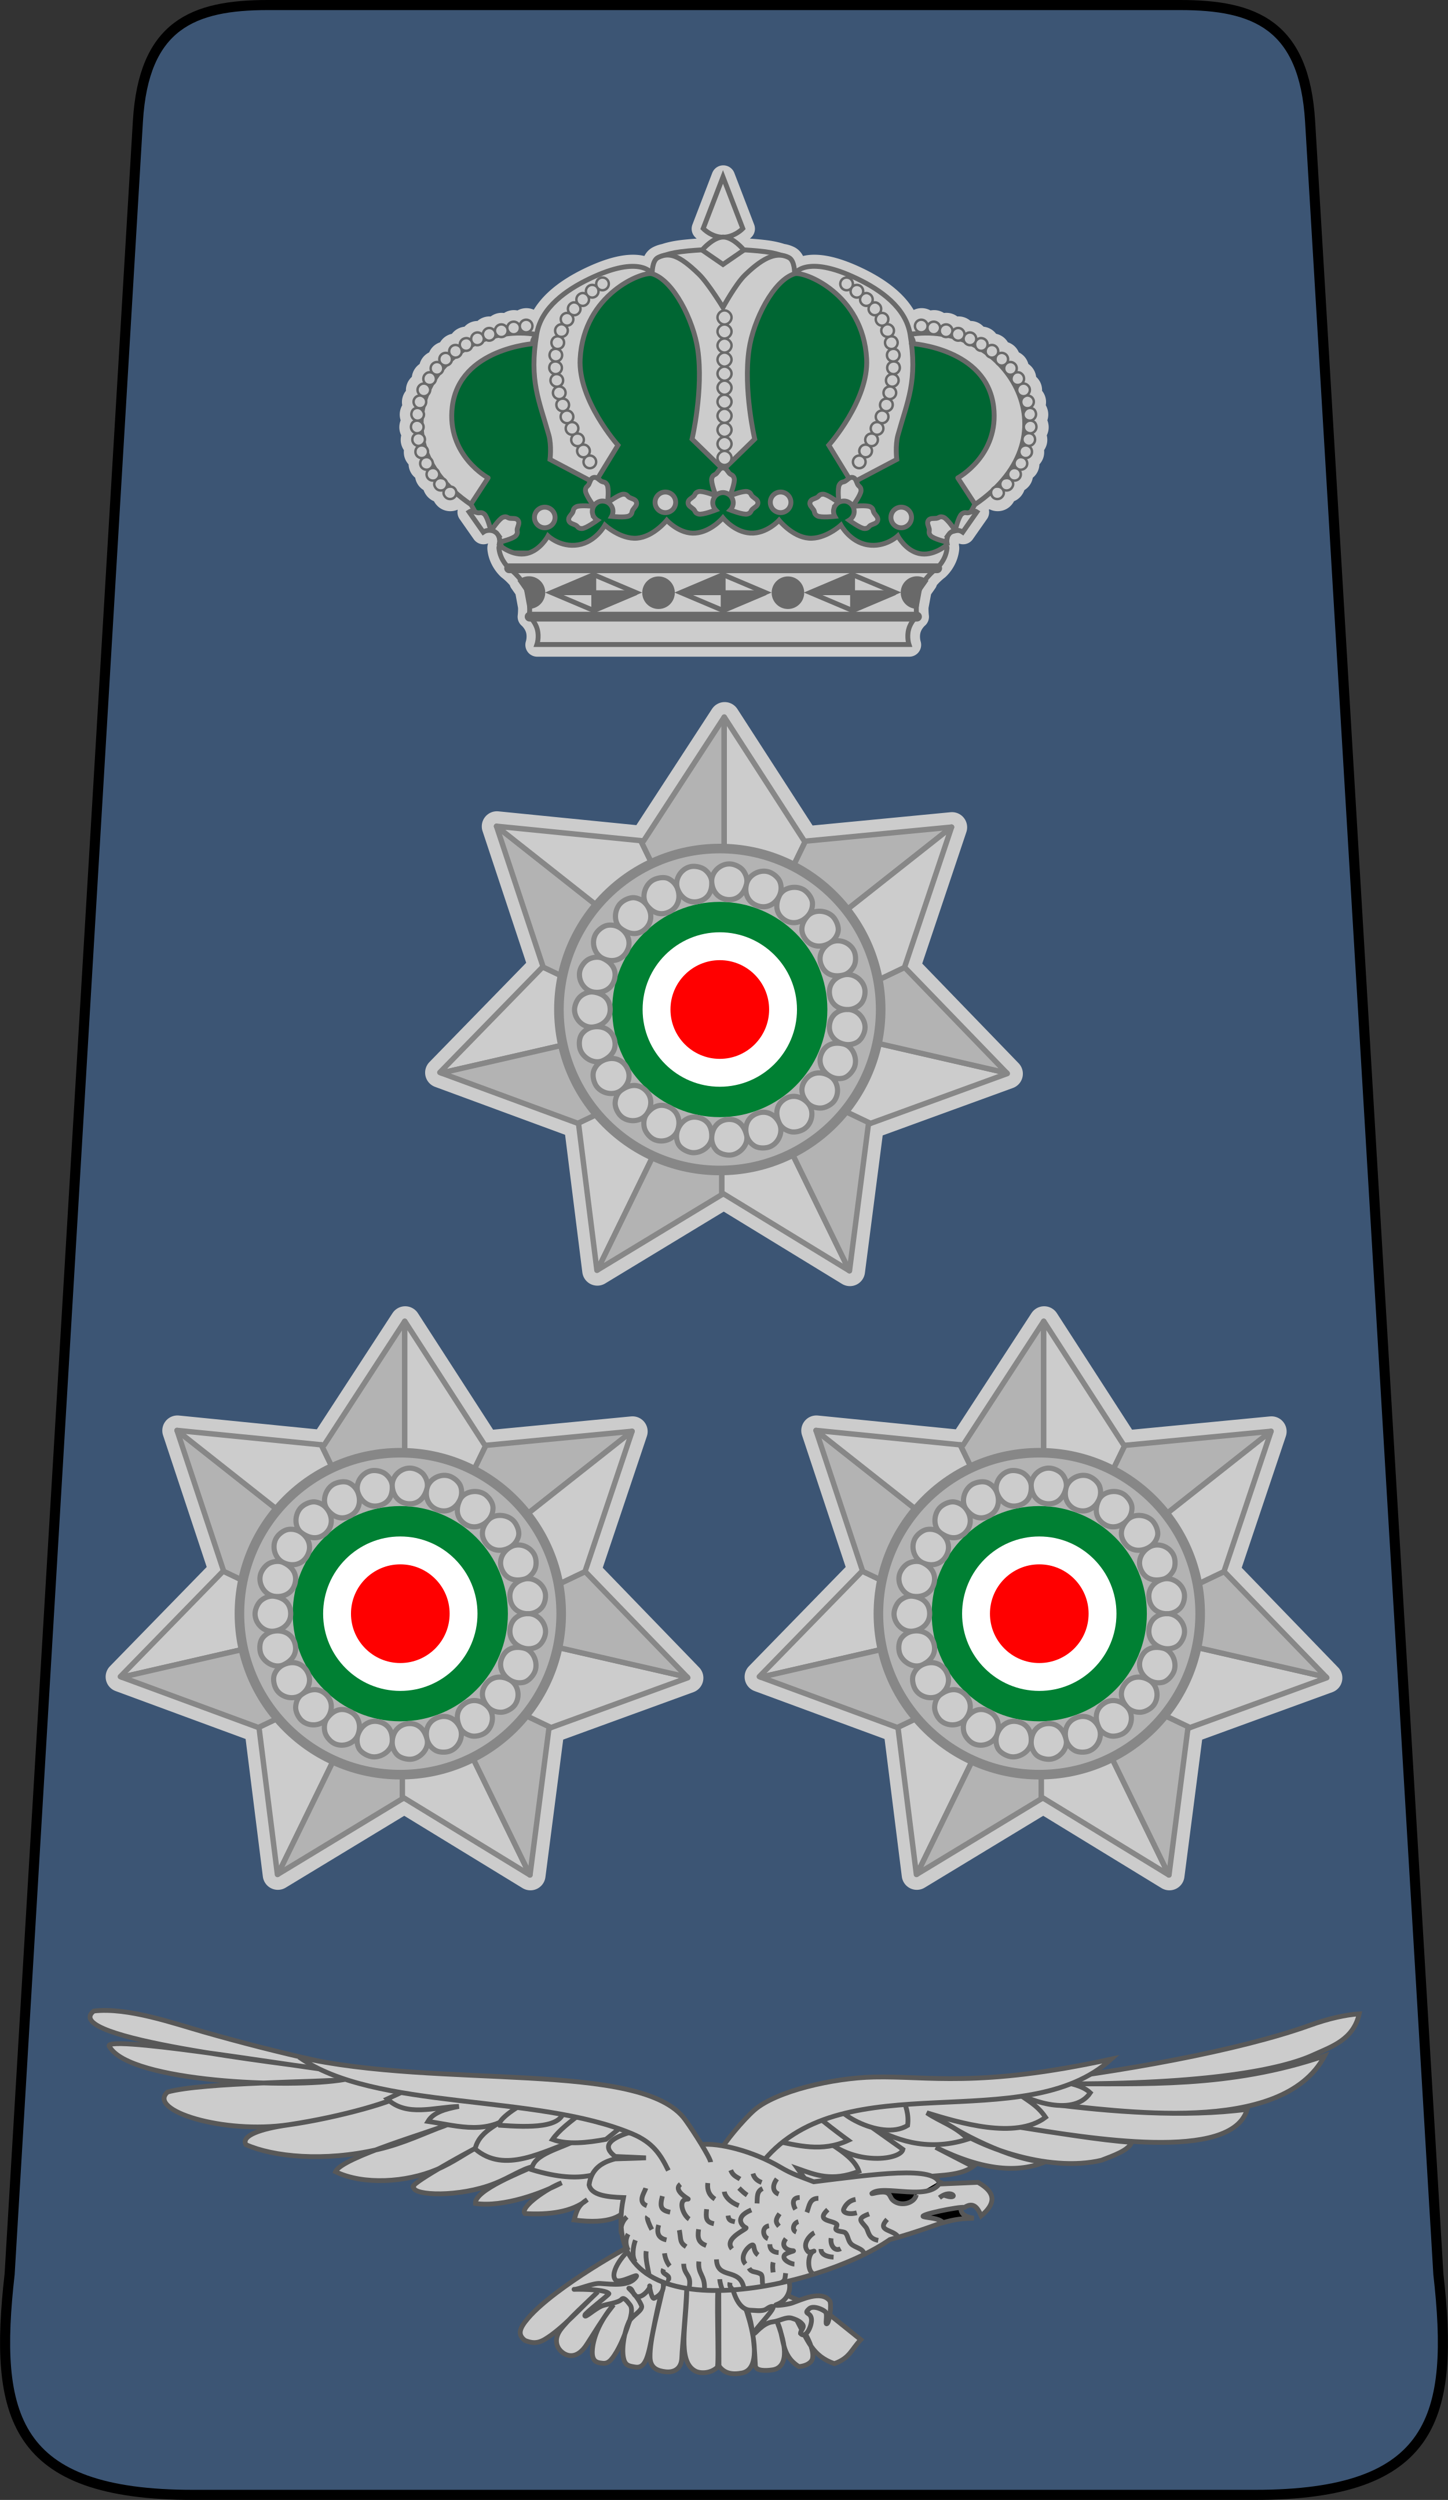 <svg xmlns="http://www.w3.org/2000/svg" width="444.401" height="766.835" viewBox="0 0 416.626 718.908"><rect x="0" y="0" width="416.626" height="718.908" fill="#333333" stroke="none"/><path d="M1201.119 1156.659h145.002c51.92 0 57.448-22.652 52.815-63.459l-36.906-619.09c-1.656-27.773-15.897-33.46-37.374-33.46h-262.528c-21.477 0-35.718 5.687-37.373 33.46l-36.906 619.09c-4.634 40.807.895 63.459 52.815 63.459h145.002z" style="fill:#3c5574;fill-opacity:1;fill-rule:evenodd;stroke:#000;stroke-width:2.9px;stroke-linecap:butt;stroke-linejoin:miter;stroke-opacity:1" transform="translate(-985.08 -439.2)"/><g style="fill:#ccc;stroke:#585858;stroke-opacity:1"><path style="fill:#ccc;fill-opacity:1;stroke:#585858;stroke-width:2;stroke-linecap:butt;stroke-linejoin:miter;stroke-miterlimit:4;stroke-dasharray:none;stroke-opacity:1" d="M321.988 410.718c-2.298 5.39-7.897 9.068-22.981 7.828.638-2.693.878-6.019 5.05-8.712-5.995 5.485-15.984 7.128-25.759 6.945-2.295-2.58 8.98-11.088 14.774-13.511-7.615 4.522-23.708 11.418-35.608 10.228-.563-5.653 19.42-14.264 23.234-16.415-4.416 1.15-9.303 4.945-15.608 7.767-14.544 6.507-33.748 6.564-33.69 3.074-3.21-.455 21.37-15.384 25.608-17.766-4.118 2.21-9.6 6.752-16.42 9.98-12.392 5.864-30.109 7.906-42.092 2.753 2.29-6.186 40.623-18.96 45.867-21.77-9.093 3.784-17.652 8.606-28.454 11.649-22.471 6.33-43.854 5.028-55.293.524-2.4-3.722 6.215-6.989 17.15-9.026 20.463-3.811 46.68-12.457 48.494-15.662-3.81 3.595-25.614 11.127-48.15 15.552-26.99 5.3-59.617-3.275-51.192-11.357 14.53-4.785 65.173-7.058 73.599-8.548-21.96 4.908-89.26 5.058-98.59-9.122-6.261-5.474 76.258 4.385 90.003 5.334-14.93-1.793-111.874-7.78-97.336-20.062 14.026-2.279 33.642 3.661 46.383 6.68 32.004 7.569 61.978 12.893 93.38 16.412l90.16 7.275z" transform="matrix(.688 .031 -.031 .688 -27.534 341.183)"/><path style="fill:#ccc;fill-opacity:1;stroke:#585858;stroke-width:2;stroke-linecap:butt;stroke-linejoin:miter;stroke-miterlimit:4;stroke-dasharray:none;stroke-opacity:1" d="m233.852 363.746-15.153 7.828c8.474 7.277 19.734 2.482 30.052 1.768-5.442 1.286-10.504 2.877-12.626 6.819 12.885 1.301 26.164 5.226 37.123-6.314-5.64 5.64-15.465 8.49-16.92 16.92 12.862 10.044 28.161-.21 42.931-6.06-6.92 4.324-18.61 6.915-18.94 13.636 22.854 5.831 29.21-1.08 35.103-2.273l11.616-19.445z" transform="matrix(.688 .031 -.031 .688 -27.534 341.183)"/><path style="fill:#000;fill-opacity:1;stroke:#585858;stroke-width:2;stroke-linecap:butt;stroke-linejoin:miter;stroke-miterlimit:4;stroke-dasharray:none;stroke-opacity:1" d="M430.326 416.779c24.908-2.324 21.461-5.662 35.43-6.486-6.86-.771-5.051-3.804-6.191-6.08l-28.228 5.494z" transform="matrix(.688 .031 -.031 .688 -27.534 341.183)"/><path style="fill:#ccc;fill-opacity:1;stroke:#585858;stroke-width:2;stroke-linecap:butt;stroke-linejoin:miter;stroke-miterlimit:4;stroke-dasharray:none;stroke-opacity:1" d="M482.854 353.139c40.148-6.392 90.39-17.642 119.658-29.704 7.62-3.14 14.67-5.008 20.248-5.651-1.873 10.758-10.674 14.111-18.197 17.902-12.718 6.659-43.823 14.455-106.051 16.948 35.966-1.757 71.417-1.35 110.611-16.668-16.39 34.748-85.702 26.528-114.325 25.193 25.554 2.195 57.242 3.18 83.01-1.454-5.345 22.555-65.481 15.018-95.964 11.617 15.994 1.683 35.177 4.068 48.34 4.336-1.056 3.408-7.36 5.9-12.227 8.038-21.903 6.316-53.929-3.026-70.458-15.657 9.012 6.582 33.277 17.558 46.972 17.425-10.826 4.946-25.06 5.12-45.962-4.04l15.91 7.323c-5.984 4.882-17.37 4.086-21.97 5.808l-52.024 21.213-24.748-32.83 46.467-23.233z" transform="matrix(.688 .031 -.031 .688 -27.534 341.183)"/><path style="fill:#ccc;fill-opacity:1;stroke:#585858;stroke-width:2;stroke-linecap:butt;stroke-linejoin:miter;stroke-miterlimit:4;stroke-dasharray:none;stroke-opacity:1" d="M492.73 350.768c7.016 1.08 14.944 1.247 19.286 5-6.923 11.294-28.426 3.241-31.428.715 4.413 3.394 9.126 4.835 13.214 10.357-12.126 10.016-36.019 3.838-49.643.357 5.715 3.532 11.934 4.848 17.648 10.209-17.905 6.566-31.128.85-40.047-2.944l13.114 8.45c-.77 4.126-16.8 7.262-29.33-.423 4.297 2.515 9.682 5.919 11.386 10.379-11.245 4.968-18.298 2.252-25.628.043l7.857 10-38.571-6.429 25.714-30z" transform="matrix(.688 .031 -.031 .688 -27.534 341.183)"/><path style="fill:#ccc;fill-opacity:1;stroke:#585858;stroke-width:2;stroke-linecap:butt;stroke-linejoin:miter;stroke-miterlimit:4;stroke-dasharray:none;stroke-opacity:1" d="M406.335 363.493c-4.048 3.702 18.807 16.885 30.052 9.344.413-4.85-1.228-8.329-2.778-11.87z" transform="matrix(.688 .031 -.031 .688 -27.534 341.183)"/><g style="fill:#ccc;fill-opacity:1;stroke:#585858;stroke-opacity:1"><path style="fill:#ccc;fill-opacity:1;stroke:#585858;stroke-width:2;stroke-linecap:butt;stroke-linejoin:miter;stroke-miterlimit:4;stroke-dasharray:none;stroke-opacity:1" d="M-327.857 303.076c-2.784.693-12.769 7.995-11.216 10.065 12.169.29 26.783.16 26.512-8.135zM-304.643 306.112c-4.834 3.988-9.636 7.976-12.143 11.964 6.313 1.996 14.589.72 22.322-1.071l7.5-6.607z" transform="matrix(.688 .031 -.031 .688 386.772 406.24)"/></g><path style="fill:#ccc;fill-opacity:1;stroke:#585858;stroke-width:2;stroke-linecap:butt;stroke-linejoin:miter;stroke-miterlimit:4;stroke-dasharray:none;stroke-opacity:1" d="M395.729 368.039c1.262 2.273 16.162 12.122 16.162 12.122-10.815 5.58-20.894 3.055-31.062 1.515z" transform="matrix(.688 .031 -.031 .688 -27.534 341.183)"/><path style="fill:#ccc;fill-opacity:1;stroke:#585858;stroke-width:2;stroke-linecap:butt;stroke-linejoin:miter;stroke-miterlimit:4;stroke-dasharray:none;stroke-opacity:1" d="M376.838 390.411c32.13-42.791 108.58-14.386 143.288-49.076-54.927 14.606-76.05 10.42-98.647 11.931-17.212 1.152-40.582 7.729-49.286 15.989-4.448 4.22-12.546 14.925-12.855 16.87M327.73 425.768c-4.048 1.48-35.377 20.975-46.029 34.483-3.684 4.672-4.197 7.232-.951 9.479 2.623.884 4.95 1.28 8.153-.801 7.023-4.563 14.908-14.327 21.326-20.86-3.617 3.88-12.512 12.683-15.054 16.784-2.116 3.414-1.567 6.64.894 8.75 2.463 2.11 6.84 3.103 10.631-3.538 7.468-13.083 7.63-13.038 10.34-16.913-5.904 7.614-8.076 14.925-8.01 19.867.05 3.707 1.707 4.511 3.645 4.68 1.497.131 3.02.473 4.979-2.415 2.126-3.135 4.351-8.227 6.305-15.659-1.796 3.692-2.816 11.133-1.826 15.354.714 3.046 2.202 3.378 4.154 3.642 1.814.245 4.064.706 5.56-3.724 1.826-5.414 2.104-15.508 5.884-32.075-1.889 11.585-4.964 23.733-4.5 31.482.292 4.879 3.792 5.566 6.514 5.812 3.694.334 6.836-1.393 6.782-6.179-.059-5.212.832-18.341.757-29.24.675 14.754-2.927 30.755 5.135 34.594 1.957.932 6.223.903 9.058-1.97.876-.888-2.106-33.004-.89-33.964l1.582 33.288c1.977 2.678 5.013 3.589 9.133 2.695 13.285-1.99-1.867-35.82-4.107-36.697 7.388 8.879 8.99 20.533 10.167 33.286.312 2.217 4.402 1.968 7.31 1.391 4.43-.88 7.237-5.93.904-20.18 3.532 6.161 1.886 13.795 9.969 18.332 2.612-.3 5.27-1.672 5.567-3.72.642-4.424-4.257-11.642-7.556-16.053 5.302 9.03 7.483 15.1 16.732 17.88 6.431-2.665 6.765-6.205 10.588-10.498l-13.536-9.89c-9.781-7.148-22.042-3.338-24.519-16.878z" transform="matrix(.688 .031 -.031 .688 -27.534 341.183)"/><path style="fill:#ccc;fill-opacity:1;stroke:#585858;stroke-width:2;stroke-linecap:butt;stroke-linejoin:miter;stroke-miterlimit:4;stroke-dasharray:none;stroke-opacity:1" d="M323.802 429.34c-2.46.708-9.459 10.362-6.428 13.393 1.852 1.851 9.976-3.818 8.571-1.608-2.622 4.124-9.42 3.521-14.948 3.4-3.005-.067-8.94 2.927-10.678 2.959-1.13.02 12.963-.966 14.555 1.141.284.285-9.614 8.489-9.65 9.438-.063 1.624 3.545-2.54 7.014-4.217 1.648-.797 6.731-1.497 8.076-3.143.769-.941 1.936.177 3.663 2.257 1.802 2.17-.641 8.705-.247 7.224.655-2.462 5.943-5.19 4.965-7.234-1.976-4.13-5.82-7.003-5.607-7.003 1.433 0 1.53 1.622 2.5 2.678 2.496 2.721 6.671-3.176 6.25-3.928-.552-.985.954 5.505 1.964 5 10.291-5.146-3.719-18.264-10-20.357zM365.93 442.537c1.998 7.245 4.937 10.401 8.45 10.327 1.683-.035 3.817.25 5.577-.315 1.144-.367 1.859-1.45 3.145-1.678 3.196-.568-7.763 10.81-6.819 11.617.326.279 3.393-4.538 7.485-5.188 2.954-.47 5.49-2.503 7.92-1.883 3.097.79 3.904 1.705 4.444 2.219 1.349 1.283-.57 2.507-.53 3.968 2.347 2.379 4.68-3.483 4.294-6.187-.452-3.159-3.725-1.705-1.137-4.293 1.609-1.609 5.895.086 6.819 1.01 1.155 1.156-.146 5.954 1.01 4.798.849-.849 1.597-8.402.505-9.596-3.835-4.192-11.648.185-15.657 1.767-2.15.849-8.446 1.778-6.314.884 7.875-3.3 5.689-14.308-.285-12.661z" transform="matrix(.688 .031 -.031 .688 -27.534 341.183)"/><path d="M350.588 384.697c7.09-1.158 21.593 1.594 33.546 7.973 4.894 2.613 7.766 3.275 14.132 5.42 24.566-4.15 50.98-9.262 52.5-1.429l16.072-1.428c8.527 4.37 7.185 9.083 1.964 13.928-1.598-3.245-3.432-5.835-7.143-3.214-2.149-.346-19.49 4.038-16.882 4.64 2.148.496 6.07.215 8.146 2.01 0 0-11.836 5.062-21.8 8.171-29.208 22.46-121.248 46.94-111.964-12.5-7.231.098-13.487-.48-14.597-4.621.586-6.654 4.794-9.686 10.354-11.365l12.88-1.01h-12.88c-5.67-3.883-2.83-7.17 5.051-10.101 10.266 1.107 22.936-.592 30.62 3.526z" style="fill:#ccc;fill-opacity:1;stroke:#585858;stroke-width:2;stroke-linecap:butt;stroke-linejoin:miter;stroke-miterlimit:4;stroke-dasharray:none;stroke-opacity:1" transform="matrix(.688 .031 -.031 .688 -27.534 341.183)"/><path d="M337.374 396.125c-3.565-6.618-7.094-11.421-15.664-14.586-41.23-15.225-107.894-4.67-140.586-25.77 59.03 10.744 143.213-5.21 162.323 18.843 3.814 4.801 11.118 15.282 11.427 17.228M451.035 402.384c5.352-4.66 8.995 1.316 1.515-1.263" style="fill:#ccc;fill-opacity:1;stroke:#585858;stroke-width:2;stroke-linecap:butt;stroke-linejoin:miter;stroke-miterlimit:4;stroke-dasharray:none;stroke-opacity:1" transform="matrix(.688 .031 -.031 .688 -27.534 341.183)"/><path style="fill:#000;fill-opacity:1;stroke:#585858;stroke-width:2;stroke-linecap:butt;stroke-linejoin:miter;stroke-miterlimit:4;stroke-dasharray:none;stroke-opacity:1" d="M451.413 395.06c-3.047 9.805-24.327 2.483-28.663 6.819-.444.444 4.331-1.56 6.44-.505 1.142.57 1.452 1.957 2.147 2.651 3.034 3.034 9.336 1.433 9.975-2.399" transform="matrix(.688 .031 -.031 .688 -27.534 341.183)"/><path style="fill:#ccc;fill-opacity:1;stroke:#585858;stroke-width:2;stroke-linecap:butt;stroke-linejoin:miter;stroke-miterlimit:4;stroke-dasharray:none;stroke-opacity:1" d="M328.301 403.9c-.402 1.763-3.405 5.935.758 7.323M329.564 415.768c-.425.615.967 3.549 2.02 5.304M334.362 419.051c-.931 3.876.549 5.564 3.535 6.061M335.372 406.93c-.987 4.581-.32 5.923 3.536 6.566M342.696 401.626c-3.27 2.742 3.853 6.061 3.535 6.061-4.738 0-2.003 6.677.758 8.334M354.06 400.616c-.17 3.148.892 5.131 3.283 6.566M361.13 403.9c.298 1.896 2.488 4.28 6.314 5.555M363.404 394.808c.987 2.292 2.686 2.722 4.04 3.535M372.748 395.818c.63 1.953 1.967 2.928 3.788 3.535M367.192 402.131c1.482 1.333 2.285 2.028 3.535 2.778M377.04 401.879c-2.413 1.294-2.02 3.468-2.02 6.313M382.85 397.586c-2.238 3.327-1.14 5.597 1.01 6.313M392.698 404.91c-3.756.281-2.502 3.57-1.515 5.05M400.527 404.91c-3.76.175-3.639 3.34-4.546 6.06M416.058 404.657c-3.094.706-4.397 3.123-4.805 4.38-.442 1.364 2.347 2.247 5.563 1.176M421.993 410.465c-5.462 2.246-3.157 3.149-1.046 5.67 1.202 1.436.947 4.615 5.339 5.19M429.598 412.413c-4.33 5.136 2.464 3.953 4.883 6.977M404.655 409.448c-5.084 5.243 2.297 4.216 4.012 5.93.509.51-.714 1.728-.174 2.268.94.94 3.267.477 4.011 1.221 1.074 1.074 1.146 3.065 2.442 4.36 1.616 1.616 5.284 1.702 5.669 4.012M406.574 421.309c-.31 3.05 1.792 5.623 4.186 4.186M402.562 426.018c.053 3.08 4.505 3.14 5.407 3.14M392.62 415.03c-2.142.674-2.749 3.677-.697 4.36M384.597 412.065c-1.615 2.483-1.637 3.595 0 5.232M380.411 417.297c-3.175.675-2.387 4.67-.174 5.407M381.109 424.972c.122 2.356 1.6 3.314 3.837 3.314M382.853 432.472c-.3 1.388-.02 3.018.174 4.186M387.737 422.355c-2.16 3.004.268 4.884 3.14 4.884 1.355 0-2.883.88-3.49 2.093-.992 1.986 3.09 3.489 4.361 3.489M372.737 411.018c-7.615 3.59-3.003 7.2-1.92 7.5 1.26.35-9.357 4.725-5.406 9.07M363.143 413.809c.352 2.04 1.198 2.147 2.966 2.442M354.074 411.541c-.189 3.61-.135 5.356 3.314 5.93M351.108 420.088c-.42 3.94.387 5.594 3.489 6.628M343.085 420.786c.93 4.023.301 5.1 3.14 6.802M337.33 430.728c.307 1.998 1.38 4.17 2.441 5.232M329.655 430.204c-.361 3.05 1.27 7.799 1.657 10.117M324.945 425.844c-.847 2.489-1.316 7.16.436 9.07M321.806 423.402c-1.252 2.43-.778 4.924.349 6.802M320.934 416.25c-2.118 2.127-2.633 5.01-1.919 7.152M345.527 434.74c.33 4.988 3.698 4.146 2.703 10.116M351.806 433.518c-.21 5.472 2.878 5.464 2.878 11.425M359.132 432.297c.684 8.665 9.827 2.772 11.948 11.338M360.876 440.495c.116 1.518.98 3.705 1.22 4.186M365.236 441.716c-.314 1.863.56 1.819 1.221 3.14M376.4 429.681c-2.526-1.707-1.308-4.81-2.934-3.952-1.93 1.018-4.835 5.254-2.125 7.964M372.911 435.35c1.133 1.949 2.541 1.033 4.884 2.18 1.205.59.62 3.422 1.22 4.622M388.26 436.745c-.21 2.826-.09 3.026-1.831 4.186M399.478 419.33c-1.35.717-5.415 4.877-2.268 8.024.514.513 2.689-.442 2.442-.349-2.79 1.055-2.464 8.69.174 9.419M337.242 437.356c-.768 1.842.854 1.725 2.006 2.878.874.874-.32 1.971.61 2.529" transform="matrix(.688 .031 -.031 .688 -27.534 341.183)"/></g><path style="opacity:1;fill:#ccc;fill-opacity:1;fill-rule:nonzero;stroke:#ccc;stroke-width:8.7;stroke-linecap:round;stroke-linejoin:round;stroke-miterlimit:4;stroke-dasharray:none;stroke-dashoffset:0;stroke-opacity:1" d="m-1973.426 819.193-.018.028-23.195 35.603-.813-.082-41.511-4.148.012.023h0l13.382 40.35-.094.092-29.601 30.351.435.162 39.276 14.473.197.07 5.293 42.201.076-.047.068-.04 35.8-21.688.436-.26 36.27 22.162.023.012 5.455-42.178.61-.22 39.35-14.329-.167-.173-29.377-30.364-.029-.029 13.539-40.314h-.017l-42.049 4.045-.268.025-23.078-35.725z" transform="translate(2181.932 -612.947)"/><g transform="translate(-1298.356 -411.695) scale(2.971)"><path d="m504.48 241.813-.09.043-11.42 5.447.067.023 1.781 14.203.026-.015.023-.014 9.613-19.688z" style="opacity:1;fill:#ccc;fill-opacity:1;fill-rule:nonzero;stroke:#878787;stroke-width:.523;stroke-linecap:round;stroke-linejoin:round;stroke-miterlimit:4;stroke-dasharray:none;stroke-dashoffset:0;stroke-opacity:1"/><path d="m504.48 241.813-9.613 19.687 12.049-7.299v-13.549l-2.436 1.16z" style="opacity:1;fill:#b3b3b3;fill-opacity:1;fill-rule:nonzero;stroke:#878787;stroke-width:.523;stroke-linecap:round;stroke-linejoin:round;stroke-miterlimit:4;stroke-dasharray:none;stroke-dashoffset:0;stroke-opacity:1"/><path d="m509.568 241.703-2.428-1.158-.224.107v13.55l.146-.089 12.207 7.46-9.7-19.87z" style="opacity:1;fill:#ccc;fill-opacity:1;fill-rule:nonzero;stroke:#878787;stroke-width:.523;stroke-linecap:round;stroke-linejoin:round;stroke-miterlimit:4;stroke-dasharray:none;stroke-dashoffset:0;stroke-opacity:1"/><path d="m509.568 241.703 9.701 19.87.008.003 1.836-14.195.205-.074-11.75-5.604z" style="opacity:1;fill:#b3b3b3;fill-opacity:1;fill-rule:nonzero;stroke:#878787;stroke-width:.523;stroke-linecap:round;stroke-linejoin:round;stroke-miterlimit:4;stroke-dasharray:none;stroke-dashoffset:0;stroke-opacity:1"/><path d="m500.91 237.572-11.342-5.41-9.963 10.215.147.055 21.158-4.86z" style="opacity:1;fill:#ccc;fill-opacity:1;fill-rule:nonzero;stroke:#878787;stroke-width:.523;stroke-linecap:round;stroke-linejoin:round;stroke-miterlimit:4;stroke-dasharray:none;stroke-dashoffset:0;stroke-opacity:1"/><path d="m500.91 237.572-21.158 4.86 13.219 4.87 11.42-5.447 1.033-2.128-4.514-2.155z" style="opacity:1;fill:#b3b3b3;fill-opacity:1;fill-rule:nonzero;stroke:#878787;stroke-width:.523;stroke-linecap:round;stroke-linejoin:round;stroke-miterlimit:4;stroke-dasharray:none;stroke-dashoffset:0;stroke-opacity:1"/><path d="m485.096 218.55 4.503 13.58-.03.032 15.855 7.565 1.625-3.346-.393-.809-21.56-17.021z" style="opacity:1;fill:#b3b3b3;fill-opacity:1;fill-rule:nonzero;stroke:#878787;stroke-width:.523;stroke-linecap:round;stroke-linejoin:round;stroke-miterlimit:4;stroke-dasharray:none;stroke-dashoffset:0;stroke-opacity:1"/><path d="m485.096 218.55 21.56 17.022-7.592-15.633-13.97-1.396.002.008z" style="opacity:1;fill:#ccc;fill-opacity:1;fill-rule:nonzero;stroke:#878787;stroke-width:.523;stroke-linecap:round;stroke-linejoin:round;stroke-miterlimit:4;stroke-dasharray:none;stroke-dashoffset:0;stroke-opacity:1"/><path d="m507.144 207.984-7.806 11.983-.274-.028 7.985 16.442.095-.197v-28.2z" style="opacity:1;fill:#b3b3b3;fill-opacity:1;fill-rule:nonzero;stroke:#878787;stroke-width:.523;stroke-linecap:round;stroke-linejoin:round;stroke-miterlimit:4;stroke-dasharray:none;stroke-dashoffset:0;stroke-opacity:1"/><path d="M507.144 207.984v28.2l7.864-16.194-.09.008-7.768-12.023-.006.01zM513.37 237.572l-6.23 2.973 14.178 6.762 13.244-4.823-.056-.058-21.135-4.854z" style="opacity:1;fill:#ccc;fill-opacity:1;fill-rule:nonzero;stroke:#878787;stroke-width:.523;stroke-linecap:round;stroke-linejoin:round;stroke-miterlimit:4;stroke-dasharray:none;stroke-dashoffset:0;stroke-opacity:1"/><path d="m513.37 237.572 21.136 4.854-9.887-10.219-11.248 5.365zM529.16 218.629l-14.152 1.361-7.727 15.91 21.879-17.271z" style="opacity:1;fill:#b3b3b3;fill-opacity:1;fill-rule:nonzero;stroke:#878787;stroke-width:.523;stroke-linecap:round;stroke-linejoin:round;stroke-miterlimit:4;stroke-dasharray:none;stroke-dashoffset:0;stroke-opacity:1"/><path d="M529.16 218.629 507.281 235.9l-2.89 5.955 20.228-9.648-.01-.01 4.557-13.568h-.006z" style="opacity:1;fill:#ccc;fill-opacity:1;fill-rule:nonzero;stroke:#878787;stroke-width:.523;stroke-linecap:round;stroke-linejoin:round;stroke-miterlimit:4;stroke-dasharray:none;stroke-dashoffset:0;stroke-opacity:1"/><circle style="opacity:1;fill:#b3b3b3;fill-opacity:1;fill-rule:nonzero;stroke:#878787;stroke-width:.928;stroke-linecap:round;stroke-linejoin:round;stroke-miterlimit:4;stroke-dasharray:none;stroke-dashoffset:0;stroke-opacity:1" cx="506.718" cy="236.285" r="15.58"/><path style="opacity:1;fill:none;fill-opacity:1;fill-rule:nonzero;stroke:#696969;stroke-width:.952;stroke-linecap:round;stroke-linejoin:round;stroke-miterlimit:4;stroke-dasharray:none;stroke-dashoffset:0;stroke-opacity:1" d="M518.735 236.285a12.017 12.017 0 0 1-12.017 12.018 12.017 12.017 0 0 1-12.018-12.018 12.017 12.017 0 0 1 12.018-12.017 12.017 12.017 0 0 1 12.017 12.017z"/><circle style="opacity:1;fill:#008033;fill-opacity:1;fill-rule:nonzero;stroke:none;stroke-width:1;stroke-linecap:round;stroke-linejoin:round;stroke-miterlimit:4;stroke-dasharray:none;stroke-dashoffset:0;stroke-opacity:1" cx="506.718" cy="236.285" r="10.418"/><circle r="7.475" cy="236.285" cx="506.718" style="opacity:1;fill:#fff;fill-opacity:1;fill-rule:nonzero;stroke:none;stroke-width:1;stroke-linecap:round;stroke-linejoin:round;stroke-miterlimit:4;stroke-dasharray:none;stroke-dashoffset:0;stroke-opacity:1"/><circle style="opacity:1;fill:red;fill-opacity:1;fill-rule:nonzero;stroke:none;stroke-width:1;stroke-linecap:round;stroke-linejoin:round;stroke-miterlimit:4;stroke-dasharray:none;stroke-dashoffset:0;stroke-opacity:1" cx="506.718" cy="236.285" r="4.777"/><path style="opacity:1;fill:#ccc;fill-opacity:1;fill-rule:nonzero;stroke:#878787;stroke-width:.5;stroke-linecap:round;stroke-linejoin:round;stroke-miterlimit:4;stroke-dasharray:none;stroke-dashoffset:0;stroke-opacity:1" d="M518.72 239.63c-.925-.233-1.506-.987-1.368-1.912.139-.926.885-1.48 1.838-1.433.952.047 1.716 1.017 1.578 1.942-.067.444-.352.99-.744 1.219-.391.23-.86.295-1.304.184 0 0 0 0 0 0m-1.349 3.094c-.818-.49-1.177-1.392-.777-2.238.4-.845 1.2-1.089 2.126-.856.924.232 1.395 1.486.996 2.332-.192.406-.602.856-1.043.963-.44.106-.91.034-1.302-.201 0 0 0 0 0 0m-2.13 2.618c-.64-.707-.78-1.504-.223-2.256.556-.752 1.535-.852 2.353-.362.818.49.979 1.665.422 2.417-.267.36-.83.664-1.284.682-.453.018-.96-.142-1.267-.481 0 0 0 0 0 0m-2.754 1.953c-.407-.863-.336-1.715.416-2.272.751-.556 1.698-.388 2.338.319.64.707.468 1.9-.284 2.457-.361.267-.971.416-1.41.302-.44-.115-.864-.392-1.06-.806 0 0 0 0 0 0m-3.182 1.133c-.232-.925.164-1.777 1.045-2.092.88-.316 1.73.096 2.137.959.408.862-.092 1.976-.973 2.292-.423.151-1.043.14-1.43-.096a1.743 1.743 0 0 1-.779-1.063s0 0 0 0m-3.369.221c.047-.952.672-1.678 1.607-1.724.934-.046 1.53.578 1.762 1.503.233.924-.657 1.9-1.591 1.946-.45.022-1.041-.142-1.342-.48a1.743 1.743 0 0 1-.436-1.245s0 0 0 0m-3.303-.688c.321-.898 1.14-1.436 2.047-1.208.907.228 1.304.944 1.256 1.896-.047.953-1.19 1.681-2.098 1.453-.435-.11-.96-.412-1.15-.824a1.744 1.744 0 0 1-.055-1.317s0 0 0 0m-2.998-1.55c.567-.766 1.334-1.077 2.18-.677.846.4 1.14 1.33.818 2.227-.322.898-1.447 1.294-2.293.895-.406-.192-.818-.675-.924-1.116-.107-.44-.054-.96.219-1.329 0 0 0 0 0 0m-2.475-2.298c.767-.567 1.63-.679 2.323-.05.693.627.72 1.582.152 2.348-.568.766-1.777.839-2.47.21-.333-.301-.607-.865-.58-1.318.027-.453.207-.917.575-1.19 0 0 0 0 0 0m-1.75-2.889c.863-.407 1.786-.19 2.266.613.48.803.25 1.709-.516 2.276-.766.568-1.967.3-2.447-.503-.23-.385-.351-.99-.194-1.416.157-.425.478-.774.892-.97 0 0 0 0 0 0m-.906-3.252c.944-.14 1.787.33 2.015 1.237.228.907-.247 1.608-1.11 2.015-.861.408-2.01-.266-2.238-1.174-.11-.435-.074-1.045.2-1.407a1.743 1.743 0 0 1 1.133-.67s0 0 0 0m0-3.375c.944.14 1.55.667 1.595 1.602.047.934-.651 1.632-1.595 1.772-.943.141-1.807-.667-1.853-1.602-.023-.448.225-1.04.564-1.342.339-.3.837-.498 1.29-.43 0 0 0 0 0 0m.905-3.252c.862.407 1.337 1.108 1.11 2.015-.229.908-1.072 1.377-2.016 1.237-.943-.141-1.561-1.171-1.333-2.078.11-.436.491-.937.903-1.127.412-.19.922-.243 1.336-.047 0 0 0 0 0 0m1.75-2.89c.766.568.995 1.474.515 2.277-.48.803-1.403 1.02-2.265.613-.862-.408-1.178-1.583-.698-2.386.23-.386.721-.768 1.17-.83.45-.064.91.054 1.277.327 0 0 0 0 0 0m2.475-2.298c.567.766.54 1.72-.152 2.349-.694.628-1.556.516-2.323-.051-.766-.568-.689-1.88.004-2.508.333-.302.897-.547 1.345-.476.448.071.853.318 1.125.686 0 0 0 0 0 0m2.998-1.55c.322.898.028 1.828-.817 2.227-.846.4-1.613.09-2.18-.677-.568-.766-.142-2.045.704-2.444.406-.192 1.006-.286 1.414-.088.409.198.725.55.88.982 0 0 0 0 0 0m3.303-.688c.047.952-.35 1.668-1.257 1.896-.907.228-1.725-.31-2.047-1.208-.321-.898.298-1.913 1.206-2.141.436-.11 1.061.008 1.423.281.362.273.652.714.675 1.172 0 0 0 0 0 0m3.369.221c-.232.925-.828 1.55-1.763 1.503-.934-.046-1.559-.772-1.606-1.724-.047-.953.843-1.771 1.777-1.725.449.022 1.017.29 1.283.657.267.367.42.845.309 1.29 0 0 0 0 0 0m3.182 1.133c-.408.862-1.257 1.274-2.138.958-.88-.315-1.276-1.167-1.044-2.092.232-.924 1.328-1.474 2.209-1.158.422.151.897.547 1.046.976.149.428.122.902-.073 1.316 0 0 0 0 0 0m2.753 1.952c-.64.707-1.586.875-2.338.319-.752-.557-.823-1.41-.415-2.271.407-.863 1.718-1.061 2.47-.505.36.268.717.766.735 1.22.018.453-.144.898-.452 1.237 0 0 0 0 0 0m2.13 2.618c-.819.49-1.797.39-2.354-.362-.556-.752-.416-1.549.224-2.256.64-.707 1.995-.55 2.551.202.268.36.486.925.371 1.364-.114.439-.4.817-.793 1.052 0 0 0 0 0 0m1.349 3.094c-.925.233-1.726-.01-2.126-.856-.4-.846-.04-1.748.777-2.238.819-.49 1.945-.084 2.345.762.192.406.21 1.038.011 1.446-.197.408-.563.775-1.007.886 0 0 0 0 0 0m.47 3.345c-.952.047-1.699-.507-1.837-1.432-.138-.926.442-1.68 1.367-1.913.925-.232 1.91.478 2.048 1.403.066.444-.076 1.053-.383 1.386a1.743 1.743 0 0 1-1.195.556s0 0 0 0"/></g><path style="fill:#063;fill-opacity:1;fill-rule:evenodd;stroke:#ccc;stroke-width:6;stroke-linecap:round;stroke-linejoin:round;stroke-miterlimit:4;stroke-dasharray:none;stroke-opacity:1" d="m138.094 1561.178-5.021 13.076s1.98 2.059 4.775 2.18c-2.418.249-4.862 3.062-5 3.222h-.065s-3.014.165-5.435.48c-1.817.238-3.121.583-4.049.903a5.907 5.907 0 0 0-1.682.566c-1.172.587-1.415 2.565-1.464 3.553l-.504.04c-1.202-1.098-5.09-3.154-15.371 1.773-5.943 2.847-12.302 7.293-13.422 14.029-.062.371-.107.717-.16 1.076l-.586.045c.277-.537.58-1.045-.118-1.139a26.017 26.017 0 0 0-4.052-.22c.152-.109.287-.24.394-.397.24-.35.307-.776.252-1.197-.054-.422-.319-.79-.67-1.03-.35-.24-.783-.33-1.2-.251-.87.163-1.495 1.019-1.278 1.877.123.487.432.877.832 1.1-.336.028-.672.06-1.004.103a1.601 1.601 0 0 0-1.774-2.365c-.858.216-1.426 1.128-1.154 1.97.108.334.301.611.547.817-.18.04-.357.083-.535.127a1.598 1.598 0 0 0-.807-1.877 1.605 1.605 0 0 0-1.222-.1c-.842.272-1.342 1.253-1.012 2.074.108.27.274.49.473.664-.129.046-.252.102-.38.15a1.591 1.591 0 0 0-.093-.814 1.602 1.602 0 0 0-2.084-.891c-.821.33-1.237 1.387-.848 2.181.13.268.316.475.53.63-.125.062-.252.122-.375.187a1.595 1.595 0 0 0-1.073-1.629c-.402-.138-.944-.042-1.31.174a1.603 1.603 0 0 0-.57 2.193c.16.274.392.48.656.613-.129.085-.25.179-.377.266a1.874 1.874 0 0 0-.28-.879c-.215-.366-.622-.596-1.04-.67a1.602 1.602 0 0 0-1.198.266c-.725.508-.915 1.58-.363 2.271.229.288.523.478.84.575-.153.13-.316.25-.465.382a1.684 1.684 0 0 0-.375-.957 1.56 1.56 0 0 0-1.106-.558c-.424-.03-.898.15-1.207.441-.643.608-.673 1.674-.039 2.291.293.285.656.44 1.026.469-.174.187-.343.378-.51.57a1.666 1.666 0 0 0-.516-1.039c-.305-.296-.741-.435-1.166-.41-.424.024-.87.266-1.138.596-.56.685-.448 1.752.261 2.281.352.262.763.369 1.157.328-.167.232-.325.468-.483.705v-.01c-.08-.417-.333-.771-.674-1.025-.34-.254-.783-.33-1.2-.25-.418.08-.832.417-1.048.783-.448.763-.207 1.826.592 2.207.402.192.836.235 1.225.135-.138.254-.281.505-.409.764a1.602 1.602 0 0 0-2.04-.963c-.401.142-.812.551-.961.95a1.597 1.597 0 0 0 2.129 2.032c-.095.251-.17.509-.254.764-.21-.36-.547-.587-.938-.734-.398-.15-.862-.068-1.232.14a1.6 1.6 0 0 0-.758.963c-.24.852.338 1.831 1.207 1.999.41.079.794.017 1.115-.157-.054.253-.106.507-.15.762a1.598 1.598 0 0 0-.965-.605 1.61 1.61 0 0 0-1.201.248c-.352.238-.57.741-.616 1.164-.096.88.602 1.746 1.487 1.771.395.011.752-.102 1.04-.303-.013.236-.027.472-.032.71a1.593 1.593 0 0 0-1.008-.407 1.604 1.604 0 0 0-1.147.436c-.309.291-.47.82-.449 1.244.044.884.841 1.63 1.719 1.517.376-.048.705-.205.96-.433.023.226.068.453.098.68a1.591 1.591 0 0 0-1.058-.247 1.604 1.604 0 0 0-1.065.61c-.26.336-.363.882-.277 1.299.178.866 1.055 1.485 1.906 1.242.39-.111.711-.337.936-.63.061.242.109.484.18.725a1.601 1.601 0 0 0-1.116-.096 1.605 1.605 0 0 0-.96.764c-.207.372-.245.932-.098 1.33a1.601 1.601 0 0 0 2.056.95c.398-.147.7-.437.875-.788.103.247.211.494.325.74-.392-.139-.808-.097-1.2.048-.398.147-.691.502-.84.9a1.6 1.6 0 0 0 .045 1.225c.368.804 1.442 1.171 2.217.744.409-.226.678-.569.791-.96.149.257.308.511.469.766a.54.54 0 0 0-.076-.024c-.416-.086-.812.011-1.184.217-.372.205-.625.611-.71 1.028-.087.416-.004.85.23 1.205.485.74 1.591.948 2.29.406.38-.294.598-.687.647-1.104.202.269.412.537.63.803-.034 0-.059-.017-.093-.022a1.605 1.605 0 0 0-1.183.322c-.336.26-.554.645-.608 1.067-.053.421.185.912.471 1.226.596.654 1.714.697 2.316.05 0 0 0 0 0 0-.288.31-.443.724-.427 1.148.015.425.324.886.658 1.148.696.546 1.803.419 2.287-.322.167-.257.26-.533.287-.809a38.958 38.958 0 0 0 3.668 2.829l.033-.053 1.07 1.972c-.521-.182-1.052-.361-1.533-.025l3.592 5.13c.877-.615 1.924-.44 1.924-.44s-.055-.217-.127-.483l.447.2-.187.271s1.044.194 1.658 1.07c.137.195.228.398.297.596l.072.287c.128.567.069 1.041.069 1.041l.18-.047.302 1.215c-.213-.156-.43-.322-.43-.322s-.27.215-.215.738c.325 3.072 2.51 4.953 2.51 4.953s1.786 1.311 3.217 3.277a3.508 3.508 0 0 0-.174.114l1.356 1.928c.007.016.016.03.023.047.029.068.045.14.072.209l.768 4.166a3.508 3.508 0 0 0 .002 0c.044 1.46-.104 2.539-.104 2.539s1.506 1.243 2.047 3.263c.542 2.022-.088 3.856-.088 3.856h94.336s-.61-1.834-.068-3.856c.541-2.02 2.047-3.263 2.047-3.263s-.148-1.08-.104-2.54l.77-4.165c.027-.07.043-.141.072-.21.007-.015.017-.03.023-.046l1.356-1.928a3.508 3.508 0 0 0-.174-.114c1.43-1.966 3.217-3.277 3.217-3.277s2.185-1.88 2.51-4.953c.046-.435-.123-.617-.19-.68l.104-.916.047.012s-.011-.128-.016-.3l.08-.71c.063-.295.161-.608.375-.913h-.002c.254-.363.576-.589.873-.752l1.278-.319c.385.013.93.094 1.44.451l3.593-5.129c-.485-.339-1.022-.154-1.55.03l1.058-1.989.043.064a38.504 38.504 0 0 0 4.048-3.166c-.043.381.05.784.287 1.147.484.74 1.591.868 2.288.322.334-.262.643-.724.658-1.149a1.604 1.604 0 0 0-.428-1.148s0 0 0 0c.603.648 1.722.605 2.318-.049.287-.314.523-.805.47-1.227a1.605 1.605 0 0 0-.608-1.066 1.607 1.607 0 0 0-1.184-.322c-.206.026-.39.062-.56.127.402-.49.787-.982 1.14-1.479-.164.612.055 1.248.604 1.674.7.542 1.805.333 2.29-.406.234-.356.317-.79.231-1.205-.086-.416-.339-.822-.71-1.028-.373-.206-.768-.303-1.184-.217a1.604 1.604 0 0 0-.617.278c.35-.54.669-1.082.964-1.627-.078.632.224 1.229.836 1.566.775.428 1.851.061 2.22-.744a1.6 1.6 0 0 0 .042-1.224c-.148-.399-.441-.754-.84-.9-.398-.148-.822-.19-1.22-.042-.19.071-.362.178-.51.31.261-.546.482-1.096.691-1.646a1.597 1.597 0 0 0 1.04 1.377c.83.306 1.75-.119 2.056-.949.147-.399.109-.959-.098-1.33a1.605 1.605 0 0 0-2.56-.336c.16-.519.289-1.037.406-1.555.162.533.605.96 1.193 1.127.851.243 1.728-.375 1.906-1.242.086-.416-.015-.963-.275-1.299a1.608 1.608 0 0 0-1.066-.61 1.596 1.596 0 0 0-1.498.647c.079-.516.143-1.031.181-1.545.24.483.723.823 1.317.899.877.112 1.675-.634 1.718-1.518.022-.424-.14-.952-.449-1.244a1.604 1.604 0 0 0-2.263.066c-.107.113-.18.226-.252.34 0-.52-.032-1.039-.073-1.554.303.458.83.73 1.442.713.884-.026 1.582-.892 1.486-1.772-.046-.422-.263-.926-.615-1.164a1.6 1.6 0 0 0-2.225.428 2.488 2.488 0 0 0-.248.457 20.355 20.355 0 0 0-.32-1.69c.36.466.948.681 1.592.557.868-.168 1.446-1.146 1.207-1.998a1.6 1.6 0 0 0-.758-.963c-.37-.208-.835-.29-1.233-.14-.397.149-.74.38-.949.751-.095.17-.153.356-.181.545a21.348 21.348 0 0 0-.58-1.681 1.602 1.602 0 0 0 2.648-1.678c-.15-.398-.56-.807-.961-.95a1.605 1.605 0 0 0-2.047.975 1.568 1.568 0 0 0-.101.582 22.534 22.534 0 0 0-.81-1.596c.485.347 1.142.385 1.733.104.8-.381 1.04-1.445.592-2.207-.215-.367-.63-.704-1.047-.784-.417-.079-.86 0-1.2.25-.342.255-.595.608-.675 1.026a1.891 1.891 0 0 0-.027.558 23.602 23.602 0 0 0-.945-1.396c.52.24 1.143.187 1.646-.188.71-.529.821-1.595.262-2.28-.269-.33-.715-.573-1.139-.597-.424-.024-.861.114-1.166.41a1.66 1.66 0 0 0-.525 1.098c-.008.135.002.26.021.383a24.76 24.76 0 0 0-.914-1.023h.002a1.634 1.634 0 0 0 1.416-.457c.635-.617.604-1.684-.039-2.291a1.675 1.675 0 0 0-1.207-.442 1.56 1.56 0 0 0-1.105.559c-.265.332-.411.73-.381 1.154.005.068.018.13.03.193-.262-.242-.526-.48-.798-.712.432-.04.847-.256 1.149-.635.551-.692.361-1.764-.364-2.272a1.601 1.601 0 0 0-1.197-.265c-.418.074-.826.303-1.04.67-.212.359-.327.75-.263 1.16-.211-.152-.422-.306-.638-.451.364-.115.691-.354.9-.71a1.603 1.603 0 0 0-.57-2.193c-.367-.215-.909-.311-1.31-.174a1.594 1.594 0 0 0-1.043 1.834c-.187-.102-.384-.189-.573-.287.287-.155.533-.4.697-.734.39-.795-.026-1.852-.847-2.182a1.6 1.6 0 0 0-2.149 1.872c-.177-.071-.35-.148-.53-.215.256-.183.465-.442.595-.766.33-.82-.17-1.802-1.012-2.074a1.602 1.602 0 0 0-2.018 1.034c-.11.342-.095.708.028 1.043-.22-.058-.445-.106-.668-.159.29-.208.52-.51.64-.884.273-.842-.296-1.754-1.154-1.97a1.601 1.601 0 0 0-1.768 2.374c.012.02.029.035.041.055-.363-.053-.725-.107-1.093-.144a1.73 1.73 0 0 0 .875-1.123c.216-.858-.408-1.714-1.278-1.877a1.602 1.602 0 0 0-1.2.252c-.352.24-.616.607-.67 1.029-.055.421.011.846.251 1.197.11.162.253.296.41.406a26.15 26.15 0 0 0-4.449.211.647.647 0 0 0-.283.098l-.459-.558c-1.334-6.467-7.52-10.776-13.32-13.556-9.673-4.635-13.718-3.074-15.164-1.96h-.721c-.065-1.023-.334-2.845-1.455-3.405a5.446 5.446 0 0 0-1.87-.553c-.928-.322-2.236-.67-4.064-.908-2.42-.316-5.435-.48-5.435-.48h-.063c-.13-.16-2.522-3.032-4.916-3.231 2.749-.16 4.69-2.172 4.69-2.172l-5.022-13.076zm51.87 37.99a1.602 1.602 0 0 0-2.57-1.473 1.606 1.606 0 0 0-.29 2.248 1.603 1.603 0 0 0 2.86-.775zm-103.378 0a1.603 1.603 0 0 0 3.18-.408 1.606 1.606 0 0 0-1.795-1.385 1.602 1.602 0 0 0-1.385 1.793zm121.889 39.46c-.147.527-.007 1.099.408 1.548a1.598 1.598 0 0 0-1.111-.504c-.11 0-.2.013-.299.019.349-.352.681-.706 1.002-1.063zm-140.342.48c.181.192.366.384.555.576a1.595 1.595 0 0 0-1.022.492 1.7 1.7 0 0 0 .467-1.069zm16.988 17.351 3.62.043c-.142.043-.281.088-.428.121-1.122.251-2.212.114-3.192-.164z" transform="matrix(1.135 0 0 1.135 51.372 -1720.986)"/><g transform="translate(-99.141 -161.993) scale(1.405)"><path style="fill:#063;fill-opacity:1;fill-rule:evenodd;stroke:#696969;stroke-width:1px;stroke-linecap:butt;stroke-linejoin:miter;stroke-opacity:1" d="m173.571 228.434-1.071-4.286-3.214-1.429-9.107-16.785 2.142-14.643 11.429-6.25 9.464-.715 13.393-12.857 9.107-.714h30.893l15.357 6.607 5.893 7.143 15 4.464 5.536 11.786-6.429 14.464-4.464 8.393-2.857.714-.357 3.215-2.857 1.964z"/><path style="fill:#ccc;fill-opacity:1;stroke:#696969;stroke-width:1;stroke-linecap:round;stroke-linejoin:miter;stroke-miterlimit:4;stroke-dasharray:none;stroke-opacity:1" d="M232.021 168.213s-1.274-.94-4.722-1.39c-1.955-.254-4.389-.388-4.389-.388h-8.578s-2.434.134-4.389.389c-3.448.45-4.722 1.389-4.722 1.389l13.708 14.417z"/><path style="fill:#ccc;fill-opacity:1;stroke:#696969;stroke-width:1;stroke-linecap:butt;stroke-linejoin:miter;stroke-miterlimit:4;stroke-dasharray:none;stroke-opacity:1" d="m212.287 205.172 6.417 6.25 6.417-6.25m-6.417 6.238 6.417-6.25s-2.368-10.048-1.167-18.33c.865-5.969 4.998-14.189 9.333-15.5 1.87-.56 14.024 4.04 14.75 17.42.46 8.47-7.75 17.67-7.75 17.67l4.75 7.75 9.167-4.833s-.344-2.865.25-5c1.948-7 4.084-11.066 2.481-20.67-.905-5.44-6.04-9.03-10.84-11.33-10.529-5.045-12.81-1-12.81-1s.084-2.694-1.194-3.333c-2.234-1.118-4.857-.41-8.968 3.59-1.917 1.865-4.509 6.626-4.509 6.626s-3.008-4.934-4.925-6.798c-4.11-4-6.14-4.53-8.374-3.412-1.278.64-1.194 3.333-1.194 3.333s-2.28-4.045-12.81 1c-4.799 2.3-9.935 5.89-10.84 11.33-1.603 9.604.534 13.67 2.481 20.67.595 2.135.25 5 .25 5l9.167 4.833 4.75-7.75s-8.21-9.2-7.75-17.67c.727-13.38 12.88-17.98 14.75-17.42 4.335 1.311 8.468 9.531 9.333 15.5 1.201 8.282-1.167 18.33-1.167 18.33l6.417 6.25"/><path style="fill:#ccc;fill-opacity:1;stroke:#696969;stroke-width:1px;stroke-linecap:round;stroke-linejoin:miter;stroke-opacity:1" d="M256.65 244.1c.438-1.632 1.655-2.637 1.655-2.637s-.447-3.101.595-5.583c1.043-2.482 3.571-4.333 3.571-4.333s1.765-1.52 2.027-4.001c.045-.423-.19-.596-.19-.596s-2.688 2.275-5.515 1.643c-2.827-.632-4.375-3.605-4.375-3.605s-2.534 2.422-6.168 1.834c-3.635-.588-5.479-4.04-5.479-4.04s-3.199 2.941-6.584 2.665c-3.385-.276-6.082-3.666-6.082-3.666s-2.549 2.822-5.875 2.625c-3.326-.196-5.626-3.125-5.626-3.125s-2.38 2.846-5.624 3.125c-3.243.28-5.875-2.625-5.875-2.625s-2.699 3.39-6.084 3.666c-3.385.276-6.584-2.666-6.584-2.666s-1.845 3.454-5.479 4.041c-3.634.588-6.166-1.834-6.166-1.834s-1.548 2.973-4.375 3.605c-2.826.633-5.499-1.643-5.499-1.643s-.218.173-.174.596c.262 2.48 2.027 4 2.027 4s2.529 1.852 3.571 4.334c1.043 2.482.596 5.583.596 5.583s1.217 1.005 1.654 2.637c.438 1.633-.07 3.113-.07 3.113h76.184s-.493-1.48-.055-3.113z"/><path style="fill:#696969;fill-opacity:1;fill-rule:evenodd;stroke:#696969;stroke-opacity:1" d="M227.321 236.613h-17.33l8.667-3.667v7.333z"/><path style="fill:none;stroke:#696969;stroke-width:1px;stroke-linecap:butt;stroke-linejoin:miter;stroke-opacity:1" d="m218.621 232.913-8.667 3.667 8.667 3.667 8.667-3.667z"/><circle style="fill:#696969;fill-opacity:1;stroke:#696969;stroke-opacity:1" cy="236.613" cx="231.921" r="2.833"/><path style="fill:#696969;fill-opacity:1;fill-rule:evenodd;stroke:#696969;stroke-opacity:1" d="M253.821 236.613h-17.33l8.667-3.667v7.333z"/><path style="fill:none;stroke:#696969;stroke-width:1px;stroke-linecap:butt;stroke-linejoin:miter;stroke-opacity:1" d="m245.121 232.913-8.667 3.667 8.667 3.667 8.7-3.7z"/><path style="fill:#696969;fill-opacity:1;stroke:#696969;stroke-opacity:1" d="M258.221 239.413a2.833 2.833 0 0 1-2.699-2.83 2.833 2.833 0 0 1 2.833-2.833 2.833 2.833 0 0 1 1.658.536l-1.146 1.63z"/><circle style="fill:#696969;fill-opacity:1;stroke:#696969;stroke-opacity:1" cx="-205.421" transform="scale(-1 1)" cy="236.613" r="2.833"/><path style="fill:#696969;fill-opacity:1;fill-rule:evenodd;stroke:#696969;stroke-opacity:1" d="M200.821 236.613h-17.33l8.667-3.667v7.333z"/><path style="fill:none;stroke:#696969;stroke-width:1px;stroke-linecap:butt;stroke-linejoin:miter;stroke-opacity:1" d="m192.121 232.913 8.667 3.667-8.667 3.667-8.667-3.667z"/><path style="fill:#696969;fill-opacity:1;stroke:#696969;stroke-opacity:1" d="M179.021 239.413a2.833 2.833 0 0 0 2.7-2.83 2.833 2.833 0 0 0-2.834-2.833 2.833 2.833 0 0 0-1.658.536l1.146 1.63z"/><path style="fill:none;stroke:#696969;stroke-width:2;stroke-linecap:round;stroke-linejoin:miter;stroke-opacity:1" d="M174.821 231.613h87.67M179.021 241.513h79.33"/><path style="fill:#ccc;fill-opacity:1;stroke:#696969;stroke-width:1px;stroke-linecap:butt;stroke-linejoin:miter;stroke-opacity:1" d="m218.621 151.513 4.056 10.56s-1.69 1.778-4.056 1.778c-2.365 0-4.056-1.778-4.056-1.778z"/><path style="fill:#ccc;fill-opacity:1;stroke:#696969;stroke-width:1px;stroke-linecap:butt;stroke-linejoin:miter;stroke-opacity:1" d="M218.621 163.813c2.07-.056 4.278 2.667 4.278 2.667l-4.278 2.944-4.278-2.944s2.21-2.611 4.278-2.667z"/><circle style="fill:#ccc;fill-opacity:1;stroke:#696969;stroke-opacity:1" cy="218.113" cx="230.421" r="2.111"/><circle style="fill:#ccc;fill-opacity:1;stroke:#696969;stroke-opacity:1" cx="255.121" cy="221.213" r="2.111"/><path style="fill:#ccc;fill-opacity:1;fill-rule:evenodd;stroke:#696969;stroke-opacity:1" d="M220.721 218.213c0-.865-.6-1.476-.6-1.476s2.678-1.042 3.49-.824c.81.219.639.616 1.055 1 .416.384 1.111.652 1.111 1.3 0 .647-.695.914-1.11 1.298-.417.384-.245.781-1.057 1-.811.219-3.49-.824-3.49-.824s.601-.61.601-1.476zM218.621 216.113c-.864 0-1.476.601-1.476.601s-1.042-2.679-.823-3.49c.218-.81.616-.64 1-1.056.384-.416.651-1.11 1.299-1.11.647 0 .915.694 1.299 1.11.384.416.781.245 1 1.056.218.811-.824 3.49-.824 3.49s-.611-.601-1.476-.601zM216.521 218.213c0 .864.602 1.476.602 1.476s-2.68 1.042-3.49.824c-.811-.219-.64-.616-1.056-1-.416-.384-1.111-.652-1.111-1.3 0-.647.695-.915 1.11-1.298.417-.384.245-.782 1.057-1 .81-.219 3.49.823 3.49.823s-.602.612-.602 1.476zM245.421 220.513c.224-.835-.198-1.581-.198-1.581s2.858-.314 3.584.107c.726.422.458.761.76 1.24.303.478.905.917.737 1.542-.167.626-.908.705-1.41.968-.5.263-.438.691-1.278.693-.84 0-3.158-1.7-3.158-1.7s.74-.434.963-1.27zM243.921 217.913c-.835-.224-1.58.199-1.58.199s-.314-2.858.107-3.584c.421-.727.76-.459 1.239-.761.479-.302.917-.905 1.543-.737.626.168.704.908.968 1.41.263.501.691.438.692 1.278.001.84-1.699 3.158-1.699 3.158s-.434-.739-1.27-.963zM241.321 219.413c-.223.835.2 1.58.2 1.58s-2.859.314-3.585-.107c-.726-.42-.458-.76-.76-1.239-.303-.478-.905-.917-.737-1.543.167-.625.908-.704 1.41-.967.5-.264.438-.692 1.278-.693.84 0 3.158 1.7 3.158 1.7s-.74.434-.963 1.27zM267.721 224.213c-.708-.496-1.554-.354-1.554-.354s.683-2.793 1.327-3.332c.645-.539.872-.17 1.425-.291.554-.12 1.171-.536 1.702-.165zM264.821 224.713c-.495.708-.353 1.554-.353 1.554s-2.793-.683-3.332-1.327c-.54-.644-.171-.872-.291-1.425-.121-.553-.537-1.171-.165-1.702.371-.53 1.094-.351 1.655-.427.56-.076.648-.5 1.438-.214.79.286 2.387 2.677 2.387 2.677s-.843.156-1.34.864z"/><circle style="fill:#ccc;fill-opacity:1;stroke:#696969;stroke-opacity:1" cx="-206.821" transform="scale(-1 1)" cy="218.113" r="2.111"/><circle style="fill:#ccc;fill-opacity:1;stroke:#696969;stroke-opacity:1" transform="scale(-1 1)" cy="221.213" cx="-182.121" r="2.111"/><path style="fill:#ccc;fill-opacity:1;fill-rule:evenodd;stroke:#696969;stroke-opacity:1" d="M191.921 220.513c-.223-.835.2-1.581.2-1.581s-2.859-.314-3.585.107c-.726.422-.458.761-.76 1.24-.303.478-.905.917-.737 1.542.167.626.908.705 1.41.968.5.263.438.691 1.278.693.84 0 3.158-1.7 3.158-1.7s-.74-.434-.963-1.27zM193.421 217.913c.835-.224 1.581.199 1.581.199s.314-2.858-.107-3.584c-.421-.727-.76-.459-1.24-.761-.478-.302-.916-.905-1.542-.737-.626.168-.704.908-.968 1.41-.263.501-.691.438-.692 1.278-.001.84 1.699 3.158 1.699 3.158s.434-.739 1.27-.963zM196.021 219.413c.224.835-.198 1.58-.198 1.58s2.858.314 3.584-.107c.726-.42.458-.76.76-1.239.303-.478.905-.917.737-1.543-.167-.625-.908-.704-1.41-.967-.501-.264-.438-.692-1.278-.693-.84 0-3.158 1.7-3.158 1.7s.74.434.963 1.27zM169.521 224.213c.709-.496 1.554-.354 1.554-.354s-.682-2.793-1.327-3.332c-.644-.539-.871-.17-1.425-.291-.553-.12-1.17-.536-1.702-.165zM172.521 224.713c.496.708.354 1.554.354 1.554s2.793-.683 3.332-1.327c.54-.644.17-.872.291-1.425.12-.553.537-1.171.165-1.702-.371-.53-1.094-.351-1.655-.427-.56-.076-.648-.5-1.438-.214-.79.286-2.387 2.677-2.387 2.677s.843.156 1.34.864z"/><path style="fill:#ccc;fill-opacity:1;stroke:#696969;stroke-width:1;stroke-linecap:round;stroke-linejoin:round;stroke-miterlimit:4;stroke-dasharray:none;stroke-opacity:1" d="m166.968 218.541 3.553-5.428s-8.544-4.588-7.333-14.58c1.451-11.99 16.83-12.92 16.83-12.92-1.142-.368.86-1.806-.243-1.955-18.66-2.51-33.793 20.577-12.807 34.883zM270.259 218.541l-3.554-5.428s8.544-4.588 7.333-14.58c-1.45-11.99-16.83-12.92-16.83-12.92 1.143-.368-.86-1.806.244-1.955 18.66-2.51 33.793 20.577 12.807 34.883z"/><path style="opacity:1;fill:#ccc;fill-opacity:1;fill-rule:nonzero;stroke:#696969;stroke-width:.5;stroke-linecap:round;stroke-linejoin:round;stroke-miterlimit:4;stroke-dasharray:none;stroke-dashoffset:0;stroke-opacity:1" d="M218.936 181.709c-.333 0-.653-.134-.907-.35a1.507 1.507 0 0 1-.505-.833 1.274 1.274 0 0 1-.026-.255c0-.247.074-.487.2-.697.169-.285.433-.516.738-.64.158-.065.327-.101.5-.101.16 0 .318.031.467.087.308.117.577.343.753.623.137.218.218.469.218.728 0 .074-.007.148-.02.22a1.495 1.495 0 0 1-.484.845c-.249.221-.566.363-.898.372m-.036 2.877c-.333 0-.653-.134-.907-.349a1.507 1.507 0 0 1-.505-.834 1.274 1.274 0 0 1-.026-.255c0-.247.074-.487.2-.697.169-.284.433-.516.738-.64.158-.065.327-.101.5-.101.16 0 .318.031.467.088.308.117.577.342.753.622.137.218.218.47.218.728 0 .075-.007.148-.02.22a1.495 1.495 0 0 1-.485.846c-.248.22-.565.362-.897.372m-.036 2.876c-.333 0-.653-.134-.907-.349a1.507 1.507 0 0 1-.505-.833 1.274 1.274 0 0 1-.026-.256c0-.247.074-.486.2-.697.169-.284.433-.515.738-.64.158-.065.327-.1.5-.1.16 0 .318.03.467.087.308.117.577.342.753.623a1.296 1.296 0 0 1 .199.948 1.495 1.495 0 0 1-.486.845c-.248.22-.565.362-.897.372m-.036 2.877c-.333 0-.653-.135-.907-.35a1.507 1.507 0 0 1-.505-.833 1.274 1.274 0 0 1-.026-.255c0-.247.074-.487.2-.698.169-.284.433-.515.738-.64.158-.065.327-.1.5-.1.16 0 .318.03.467.087.308.117.577.342.753.623.137.218.218.469.218.728 0 .074-.007.148-.02.22a1.495 1.495 0 0 1-.485.845c-.248.22-.565.363-.897.372m-.036 2.877c-.333 0-.653-.134-.907-.35a1.507 1.507 0 0 1-.505-.833 1.274 1.274 0 0 1-.026-.255c0-.247.073-.487.2-.698.169-.284.433-.515.738-.64.158-.064.327-.1.5-.1.16 0 .318.03.467.087.308.117.577.343.753.623.137.218.218.469.218.728 0 .074-.007.148-.02.22a1.495 1.495 0 0 1-.485.845c-.248.22-.565.363-.897.372m-.036 2.877c-.333 0-.653-.134-.907-.35a1.507 1.507 0 0 1-.505-.833 1.274 1.274 0 0 1-.026-.255c0-.247.073-.487.2-.697.169-.285.433-.516.738-.64.158-.065.327-.101.5-.101.16 0 .318.031.467.087.308.117.577.343.753.623.137.218.218.469.218.728 0 .074-.007.148-.02.22a1.495 1.495 0 0 1-.485.845c-.248.221-.565.363-.897.373m-.036 2.876c-.333 0-.654-.134-.907-.349a1.507 1.507 0 0 1-.505-.833 1.274 1.274 0 0 1-.026-.256c0-.247.073-.486.2-.697.169-.284.433-.516.738-.64.158-.065.327-.1.5-.1.16 0 .318.03.467.087.308.117.577.342.753.622.137.218.218.47.218.728 0 .075-.007.148-.02.22a1.495 1.495 0 0 1-.485.846c-.248.22-.565.362-.897.372m-.036 2.877c-.334 0-.654-.135-.907-.35a1.507 1.507 0 0 1-.505-.833 1.274 1.274 0 0 1-.026-.256c0-.247.073-.486.2-.697.169-.284.433-.515.738-.64.158-.065.327-.1.5-.1.16 0 .318.03.467.087.308.117.577.342.753.623a1.296 1.296 0 0 1 .199.948 1.495 1.495 0 0 1-.486.845c-.248.22-.565.362-.897.372m-.036 2.877c-.334 0-.654-.134-.907-.35a1.507 1.507 0 0 1-.505-.833 1.274 1.274 0 0 1-.026-.255c0-.247.073-.487.199-.698.17-.284.434-.515.739-.64.158-.064.327-.1.5-.1.16 0 .318.03.467.087.308.117.577.343.753.623.137.218.218.469.218.728 0 .074-.007.148-.02.22a1.495 1.495 0 0 1-.485.845c-.248.22-.565.363-.897.372m-.036 2.877c-.334 0-.654-.134-.907-.35a1.507 1.507 0 0 1-.505-.833 1.274 1.274 0 0 1-.026-.255c0-.247.073-.487.199-.697.17-.285.434-.516.739-.64.158-.065.327-.101.5-.101.16 0 .318.031.467.087.308.117.577.343.753.623.137.218.218.469.218.728 0 .074-.007.148-.02.22a1.495 1.495 0 0 1-.485.845c-.248.221-.565.363-.897.372m-.036 2.877c-.334 0-.654-.134-.907-.349a1.507 1.507 0 0 1-.505-.834 1.274 1.274 0 0 1-.026-.255c0-.247.073-.487.199-.697.17-.284.434-.516.739-.64.158-.065.327-.101.5-.101.16 0 .318.031.466.088.309.117.577.342.754.622.137.218.218.47.218.728 0 .075-.007.148-.02.22a1.495 1.495 0 0 1-.485.846c-.248.22-.565.362-.898.372M192.875 174.131c-.406-.588-.221-1.448.386-1.826a1.294 1.294 0 0 1 1.368 2.197c-.606.378-1.348.217-1.754-.37 0 0 0 0 0 0m-2.034 1.597c-.466-.543-.358-1.414.209-1.85.272-.209.616-.301.956-.257.34.045.674.227.869.51.406.587.319 1.364-.248 1.8-.567.435-1.321.34-1.786-.203 0 0 0 0 0 0m-1.852 1.805c-.525-.485-.513-1.367.003-1.862.247-.238.623-.417.965-.391.343.026.66.187.884.448.465.542.46 1.313-.055 1.808-.515.496-1.272.482-1.797-.003 0 0 0 0 0 0m-1.611 2.022c-.582-.414-.683-1.3-.232-1.855.217-.266.57-.495.914-.509.343-.014.677.11.93.342.524.485.614 1.247.163 1.801-.45.554-1.193.636-1.775.221 0 0 0 0 0 0m-1.312 2.228c-.632-.333-.861-1.208-.487-1.817.18-.292.47-.5.803-.58.334-.08.716-.03.996.17.582.414.78 1.16.405 1.768-.375.608-1.084.792-1.717.46 0 0 0 0 0 0m-.95 2.403c-.687-.197-1.033-.99-.79-1.662.117-.322.425-.643.745-.767s.692-.135.995.025c.633.333.937.952.693 1.624-.243.672-.957.977-1.643.78 0 0 0 0 0 0m-.576 2.52c-.707-.105-1.174-.846-1.023-1.544.072-.335.314-.698.614-.864.3-.166.655-.207.985-.112.686.197 1.081.825.93 1.523-.15.699-.8 1.103-1.506.997 0 0 0 0 0 0m-.218 2.577c-.714-.019-1.284-.691-1.223-1.403.03-.342.204-.73.48-.934.276-.204.621-.29.96-.24.708.106 1.2.684 1.138 1.396-.06.712-.64 1.2-1.355 1.18 0 0 0 0 0 0m.106 2.585c-.712.06-1.362-.537-1.384-1.25-.01-.344.105-.743.354-.98.249-.236.581-.363.924-.354.715.018 1.287.539 1.309 1.253.022.715-.49 1.27-1.203 1.33 0 0 0 0 0 0m.383 2.56c-.703.13-1.409-.392-1.506-1.1-.046-.34.045-.685.252-.958a1.26 1.26 0 0 1 .871-.501c.712-.06 1.345.4 1.442 1.109.097.708-.357 1.319-1.06 1.45 0 0 0 0 0 0m.612 2.513c-.689.19-1.43-.262-1.592-.958a1.294 1.294 0 0 1 .162-.977c.182-.292.481-.516.819-.579.702-.13 1.379.275 1.54.971.162.696-.24 1.353-.929 1.543 0 0 0 0 0 0m.798 2.462c-.672.241-1.436-.15-1.653-.832-.104-.327-.095-.722.074-1.02.17-.3.45-.518.781-.61.69-.19 1.395.164 1.612.845.217.68-.14 1.375-.814 1.617 0 0 0 0 0 0m.955 2.404c-.651.295-1.436-.052-1.7-.716-.127-.319-.134-.712.012-1.022.147-.31.41-.55.733-.666.673-.242 1.396.068 1.66.732.264.664-.054 1.378-.705 1.672 0 0 0 0 0 0m1.066 2.359a1.294 1.294 0 1 1-1.066-2.359 1.294 1.294 0 0 1 1.066 2.359s0 0 0 0m1.191 2.298a1.294 1.294 0 0 1-1.83-1.539c.103-.327.327-.618.64-.76.65-.294 1.413-.08 1.742.554.33.634.082 1.415-.552 1.745 0 0 0 0 0 0m1.271 2.254c-.618.359-1.41.149-1.769-.47-.172-.296-.243-.699-.14-1.026.104-.327.334-.6.638-.758.634-.33 1.381-.133 1.74.485.36.618.15 1.41-.469 1.769 0 0 0 0 0 0m1.3 2.238a1.294 1.294 0 1 1-1.3-2.238 1.294 1.294 0 0 1 1.3 2.238s0 0 0 0M245.005 174.131c.407-.588.221-1.448-.385-1.826a1.294 1.294 0 0 0-1.369 2.197c.607.378 1.348.217 1.754-.37 0 0 0 0 0 0m2.035 1.597c.465-.543.357-1.414-.21-1.85a1.294 1.294 0 0 0-.956-.257c-.34.045-.673.227-.869.51-.406.587-.318 1.364.248 1.8.567.435 1.321.34 1.787-.203 0 0 0 0 0 0m1.852 1.805c.525-.485.512-1.367-.003-1.862-.248-.238-.624-.417-.966-.391-.342.026-.66.187-.884.448-.465.542-.46 1.313.056 1.808.515.496 1.27.482 1.796-.003 0 0 0 0 0 0m1.611 2.022c.583-.414.683-1.3.232-1.855-.216-.266-.57-.495-.913-.509a1.294 1.294 0 0 0-.93.342c-.525.485-.615 1.247-.164 1.801.451.554 1.193.636 1.775.221 0 0 0 0 0 0m1.312 2.228c.632-.333.862-1.208.487-1.817a1.294 1.294 0 0 0-.803-.58c-.334-.08-.716-.03-.996.17-.582.414-.78 1.16-.405 1.768.375.608 1.085.792 1.717.46 0 0 0 0 0 0m.95 2.403c.688-.197 1.034-.99.79-1.662a1.396 1.396 0 0 0-.745-.767c-.32-.124-.691-.135-.995.025-.632.333-.936.952-.693 1.624.243.672.957.977 1.644.78 0 0 0 0 0 0m.575 2.52c.707-.105 1.175-.846 1.024-1.544-.073-.335-.315-.698-.615-.864a1.294 1.294 0 0 0-.984-.112c-.687.197-1.082.825-.931 1.523.151.699.8 1.103 1.506.997 0 0 0 0 0 0m.218 2.577c.714-.019 1.285-.691 1.223-1.403-.029-.342-.204-.73-.48-.934a1.294 1.294 0 0 0-.96-.24c-.707.106-1.2.684-1.138 1.396.061.712.64 1.2 1.355 1.18 0 0 0 0 0 0m-.106 2.585c.712.06 1.362-.537 1.384-1.25.01-.344-.105-.743-.353-.98a1.294 1.294 0 0 0-.925-.354c-.714.018-1.287.539-1.309 1.253-.022.715.491 1.27 1.203 1.33 0 0 0 0 0 0m-.382 2.56c.703.13 1.408-.392 1.505-1.1a1.294 1.294 0 0 0-.252-.958 1.26 1.26 0 0 0-.87-.501c-.713-.06-1.346.4-1.443 1.109-.096.708.357 1.319 1.06 1.45 0 0 0 0 0 0m-.612 2.513c.689.19 1.431-.262 1.592-.958.078-.335.02-.686-.162-.977a1.261 1.261 0 0 0-.818-.579c-.703-.13-1.38.275-1.541.971-.161.696.24 1.353.929 1.543 0 0 0 0 0 0m-.798 2.462c.673.241 1.436-.15 1.653-.832.104-.327.095-.722-.074-1.02a1.294 1.294 0 0 0-.781-.61c-.689-.19-1.394.164-1.611.845-.217.68.14 1.375.813 1.617 0 0 0 0 0 0m-.955 2.404c.651.295 1.436-.052 1.7-.716.127-.319.135-.712-.012-1.022-.146-.31-.41-.55-.733-.666-.673-.242-1.396.068-1.66.732-.264.664.054 1.378.705 1.672 0 0 0 0 0 0m-1.066 2.359a1.294 1.294 0 1 0 1.066-2.359 1.294 1.294 0 0 0-1.066 2.359s0 0 0 0m-1.19 2.298a1.294 1.294 0 0 0 1.83-1.539c-.104-.327-.327-.618-.64-.76-.651-.294-1.413-.08-1.743.554a1.294 1.294 0 0 0 .552 1.745s0 0 0 0m-1.271 2.254c.618.359 1.41.149 1.77-.47.172-.296.242-.699.139-1.026a1.294 1.294 0 0 0-.638-.758c-.634-.33-1.38-.133-1.74.485-.359.618-.149 1.41.469 1.769 0 0 0 0 0 0m-1.3 2.238a1.294 1.294 0 1 0 1.3-2.238 1.294 1.294 0 0 0-1.3 2.238s0 0 0 0M260.51 182.194a1.294 1.294 0 1 1-2.567-.33 1.294 1.294 0 0 1 2.567.33s0 0 0 0m2.543.48c-.175.693-.807 1.16-1.51 1.028a1.294 1.294 0 0 1-.829-.541c-.194-.283-.248-.627-.204-.967.044-.34.259-.638.542-.832.284-.193.632-.267.97-.203.702.132 1.206.822 1.031 1.515 0 0 0 0 0 0m2.504.653c-.22.68-.873 1.093-1.566.918a1.294 1.294 0 1 1 .634-2.51c.693.176 1.152.912.932 1.592 0 0 0 0 0 0m2.447.84c-.267.664-.934 1.01-1.614.79a1.294 1.294 0 1 1 .797-2.463c.68.22 1.083 1.01.817 1.673 0 0 0 0 0 0m2.366 1.043c-.314.642-.985.907-1.648.64a1.294 1.294 0 1 1 .965-2.401c.663.266.997 1.12.683 1.761 0 0 0 0 0 0m2.261 1.256a1.294 1.294 0 0 1-1.771.46c-.296-.174-.44-.403-.551-.727a1.294 1.294 0 0 1 .804-1.644c.324-.112.762-.034 1.058.14.616.362.822 1.155.46 1.771 0 0 0 0 0 0m2.102 1.508c-.446.559-1.194.695-1.779.285a1.294 1.294 0 0 1-.532-.835c-.06-.338.035-.662.209-.958.174-.296.503-.481.841-.54.338-.06.686.017.967.214.585.41.739 1.275.294 1.834 0 0 0 0 0 0m1.9 1.755c-.514.498-1.292.523-1.811.032a1.236 1.236 0 0 1-.397-.855 1.334 1.334 0 0 1 .308-.932 1.26 1.26 0 0 1 .892-.45c.342-.025.725.12.975.356.52.49.545 1.351.032 1.849 0 0 0 0 0 0m1.649 1.992c-.573.428-1.342.349-1.794-.205a1.238 1.238 0 0 1-.28-.9 1.34 1.34 0 0 1 .425-.887c.246-.24.599-.351.941-.331.343.02.702.216.92.482.451.553.36 1.414-.212 1.841 0 0 0 0 0 0m1.337 2.213c-.645.307-1.39.146-1.752-.47-.174-.295-.192-.578-.128-.915a1.36 1.36 0 0 1 .543-.828c.275-.205.633-.265.97-.201.337.064.672.337.846.632.362.616.166 1.475-.479 1.782 0 0 0 0 0 0m1.008 2.38a1.294 1.294 0 0 1-1.665-.757 1.16 1.16 0 0 1-.005-.887 1.294 1.294 0 0 1 1.651-.788c.324.115.656.446.777.767.25.67-.089 1.415-.758 1.666 0 0 0 0 0 0m.634 2.506c-.702.135-1.324-.227-1.517-.915-.093-.33-.05-.684.117-.983.168-.3.445-.488.766-.608.322-.12.697-.055.996.113.3.168.52.448.612.778.194.688-.272 1.48-.974 1.615 0 0 0 0 0 0m.267 2.57c-.715.02-1.296-.44-1.374-1.15-.037-.34.088-.59.28-.875a1.294 1.294 0 0 1 1.797-.347c.284.193.458.6.496.941.077.71-.485 1.41-1.2 1.43 0 0 0 0 0 0m-.099 2.583c-.709-.09-1.232-.64-1.197-1.353.017-.343.157-.574.393-.824a1.294 1.294 0 0 1 1.83-.053c.249.236.379.662.362 1.005-.036.714-.679 1.316-1.388 1.225 0 0 0 0 0 0m-.457 2.545c-.687-.196-1.139-.825-.995-1.525.07-.336.225-.55.497-.76a1.294 1.294 0 0 1 1.815.232c.21.271.292.713.223 1.05-.144.7-.852 1.2-1.54 1.003 0 0 0 0 0 0m-.806 2.457a1.294 1.294 0 0 1-.766-1.662 1.18 1.18 0 0 1 .589-.682 1.294 1.294 0 0 1 1.76.503c.166.3.197.753.079 1.075a1.294 1.294 0 0 1-1.662.766s0 0 0 0m-1.148 2.317c-.625-.345-.86-1.026-.562-1.676.142-.312.403-.555.724-.675.322-.12.664-.085.986.034.322.119.56.405.679.727.12.321.107.677-.036.99-.297.65-1.165.946-1.79.6 0 0 0 0 0 0m-1.464 2.131c-.564-.437-.704-1.152-.311-1.749.188-.287.483-.487.819-.557.336-.07.655.01.955.175.3.166.505.494.574.83.07.336.003.686-.185.973-.392.597-1.287.766-1.852.328 0 0 0 0 0 0m-1.76 1.892c-.487-.523-.522-1.256-.04-1.784.231-.254.505-.325.845-.369a1.294 1.294 0 0 1 1.447 1.121c.043.34-.148.738-.38.991-.481.528-1.385.564-1.872.04 0 0 0 0 0 0m-2.032 1.596c-.39-.598-.313-1.334.25-1.775.27-.212.538-.244.881-.232a1.294 1.294 0 0 1 1.247 1.34c-.012.343-.261.716-.531.928-.563.441-1.456.338-1.847-.26 0 0 0 0 0 0M177.024 182.194a1.294 1.294 0 1 0 2.567-.33 1.294 1.294 0 0 0-2.567.33s0 0 0 0m-2.543.48c.175.693.808 1.16 1.51 1.028.338-.063.636-.258.83-.541.193-.283.247-.627.203-.967-.043-.34-.258-.638-.542-.832a1.294 1.294 0 0 0-.969-.203c-.702.132-1.207.822-1.032 1.515 0 0 0 0 0 0m-2.503.653c.22.68.873 1.093 1.566.918a1.294 1.294 0 1 0-.634-2.51c-.693.176-1.152.912-.932 1.592 0 0 0 0 0 0m-2.447.84c.267.664.934 1.01 1.614.79a1.294 1.294 0 1 0-.797-2.463c-.68.22-1.083 1.01-.817 1.673 0 0 0 0 0 0m-2.366 1.043c.314.642.985.907 1.648.64a1.294 1.294 0 1 0-.965-2.401c-.663.266-.997 1.12-.683 1.761 0 0 0 0 0 0m-2.261 1.256a1.294 1.294 0 0 0 1.771.46c.296-.174.44-.403.551-.727a1.294 1.294 0 0 0-.804-1.644c-.325-.112-.763-.034-1.058.14a1.294 1.294 0 0 0-.46 1.771s0 0 0 0m-2.102 1.508c.446.559 1.194.695 1.779.285.28-.197.472-.497.532-.835.06-.338-.035-.662-.21-.958-.173-.296-.502-.481-.84-.54a1.294 1.294 0 0 0-.967.214c-.585.41-.74 1.275-.294 1.834 0 0 0 0 0 0m-1.9 1.755c.513.498 1.291.523 1.81.032.25-.236.373-.513.397-.855a1.334 1.334 0 0 0-.307-.932 1.26 1.26 0 0 0-.892-.45 1.352 1.352 0 0 0-.975.356c-.52.49-.545 1.351-.032 1.849 0 0 0 0 0 0m-1.649 1.992c.573.428 1.342.349 1.794-.205.217-.266.3-.558.28-.9a1.34 1.34 0 0 0-.425-.887 1.253 1.253 0 0 0-.942-.331 1.35 1.35 0 0 0-.918.482c-.452.553-.362 1.414.211 1.841 0 0 0 0 0 0m-1.338 2.213c.646.307 1.39.146 1.752-.47.174-.295.193-.578.13-.915a1.36 1.36 0 0 0-.544-.828 1.236 1.236 0 0 0-.97-.201c-.338.064-.672.337-.846.632-.362.616-.167 1.475.478 1.782 0 0 0 0 0 0m-1.007 2.38c.669.252 1.414-.088 1.665-.757.12-.321.12-.564.005-.887a1.294 1.294 0 0 0-1.652-.788 1.424 1.424 0 0 0-.776.767c-.25.67.088 1.415.757 1.666 0 0 0 0 0 0m-.633 2.506c.702.135 1.324-.227 1.517-.915.093-.33.05-.684-.118-.983-.168-.3-.444-.488-.766-.608-.32-.12-.696-.055-.995.113-.3.168-.52.448-.612.778-.194.688.272 1.48.974 1.615 0 0 0 0 0 0m-.267 2.57c.714.02 1.296-.44 1.374-1.15.037-.34-.088-.59-.28-.875a1.294 1.294 0 0 0-1.797-.347c-.284.193-.458.6-.496.941-.077.71.485 1.41 1.2 1.43 0 0 0 0 0 0m.099 2.583c.708-.09 1.232-.64 1.197-1.353-.017-.343-.158-.574-.393-.824a1.294 1.294 0 0 0-1.83-.053c-.249.236-.379.662-.362 1.005.036.714.679 1.316 1.388 1.225 0 0 0 0 0 0m.456 2.545c.688-.196 1.14-.825.995-1.525-.069-.336-.225-.55-.496-.76a1.294 1.294 0 0 0-1.815.232c-.21.271-.293.713-.223 1.05.144.7.852 1.2 1.54 1.003 0 0 0 0 0 0m.806 2.457a1.294 1.294 0 0 0 .766-1.662 1.18 1.18 0 0 0-.589-.682 1.294 1.294 0 0 0-1.76.503c-.166.3-.198.753-.079 1.075.247.67.991 1.013 1.662.766 0 0 0 0 0 0m1.147 2.317c.626-.345.86-1.026.563-1.676a1.294 1.294 0 0 0-.725-.675c-.321-.12-.663-.085-.985.034-.322.119-.56.405-.68.727-.119.321-.106.677.036.99.297.65 1.166.946 1.791.6 0 0 0 0 0 0m1.463 2.131c.565-.437.704-1.152.312-1.749a1.294 1.294 0 0 0-.819-.557c-.336-.07-.655.01-.956.175-.3.166-.504.494-.574.83-.07.336-.003.686.186.973.392.597 1.286.766 1.851.328 0 0 0 0 0 0m1.76 1.892c.488-.523.522-1.256.04-1.784-.23-.254-.504-.325-.844-.369a1.294 1.294 0 0 0-1.447 1.121c-.043.34.148.738.38.991.48.528 1.385.564 1.872.04 0 0 0 0 0 0m2.031 1.596c.391-.598.314-1.334-.249-1.775-.27-.212-.539-.244-.882-.232a1.294 1.294 0 0 0-1.246 1.34c.012.343.261.716.531.928.562.441 1.456.338 1.846-.26 0 0 0 0 0 0"/></g><path style="opacity:1;fill:#ccc;fill-opacity:1;fill-rule:nonzero;stroke:#ccc;stroke-width:8.7;stroke-linecap:round;stroke-linejoin:round;stroke-miterlimit:4;stroke-dasharray:none;stroke-dashoffset:0;stroke-opacity:1" d="m-1973.426 819.193-.018.028-23.195 35.603-.813-.082-41.511-4.148.012.023h0l13.382 40.35-.094.092-29.601 30.351.435.162 39.276 14.473.197.07 5.293 42.201.076-.047.068-.04 35.8-21.688.436-.26 36.27 22.162.023.012 5.455-42.178.61-.22 39.35-14.329-.167-.173-29.377-30.364-.029-.029 13.539-40.314h-.017l-42.049 4.045-.268.025-23.078-35.725z" transform="translate(2090.008 -439.2)"/><g transform="translate(-1390.28 -237.95) scale(2.971)"><path d="m504.48 241.813-.09.043-11.42 5.447.067.023 1.781 14.203.026-.015.023-.014 9.613-19.688z" style="opacity:1;fill:#ccc;fill-opacity:1;fill-rule:nonzero;stroke:#878787;stroke-width:.523;stroke-linecap:round;stroke-linejoin:round;stroke-miterlimit:4;stroke-dasharray:none;stroke-dashoffset:0;stroke-opacity:1"/><path d="m504.48 241.813-9.613 19.687 12.049-7.299v-13.549l-2.436 1.16z" style="opacity:1;fill:#b3b3b3;fill-opacity:1;fill-rule:nonzero;stroke:#878787;stroke-width:.523;stroke-linecap:round;stroke-linejoin:round;stroke-miterlimit:4;stroke-dasharray:none;stroke-dashoffset:0;stroke-opacity:1"/><path d="m509.568 241.703-2.428-1.158-.224.107v13.55l.146-.089 12.207 7.46-9.7-19.87z" style="opacity:1;fill:#ccc;fill-opacity:1;fill-rule:nonzero;stroke:#878787;stroke-width:.523;stroke-linecap:round;stroke-linejoin:round;stroke-miterlimit:4;stroke-dasharray:none;stroke-dashoffset:0;stroke-opacity:1"/><path d="m509.568 241.703 9.701 19.87.008.003 1.836-14.195.205-.074-11.75-5.604z" style="opacity:1;fill:#b3b3b3;fill-opacity:1;fill-rule:nonzero;stroke:#878787;stroke-width:.523;stroke-linecap:round;stroke-linejoin:round;stroke-miterlimit:4;stroke-dasharray:none;stroke-dashoffset:0;stroke-opacity:1"/><path d="m500.91 237.572-11.342-5.41-9.963 10.215.147.055 21.158-4.86z" style="opacity:1;fill:#ccc;fill-opacity:1;fill-rule:nonzero;stroke:#878787;stroke-width:.523;stroke-linecap:round;stroke-linejoin:round;stroke-miterlimit:4;stroke-dasharray:none;stroke-dashoffset:0;stroke-opacity:1"/><path d="m500.91 237.572-21.158 4.86 13.219 4.87 11.42-5.447 1.033-2.128-4.514-2.155z" style="opacity:1;fill:#b3b3b3;fill-opacity:1;fill-rule:nonzero;stroke:#878787;stroke-width:.523;stroke-linecap:round;stroke-linejoin:round;stroke-miterlimit:4;stroke-dasharray:none;stroke-dashoffset:0;stroke-opacity:1"/><path d="m485.096 218.55 4.503 13.58-.03.032 15.855 7.565 1.625-3.346-.393-.809-21.56-17.021z" style="opacity:1;fill:#b3b3b3;fill-opacity:1;fill-rule:nonzero;stroke:#878787;stroke-width:.523;stroke-linecap:round;stroke-linejoin:round;stroke-miterlimit:4;stroke-dasharray:none;stroke-dashoffset:0;stroke-opacity:1"/><path d="m485.096 218.55 21.56 17.022-7.592-15.633-13.97-1.396.002.008z" style="opacity:1;fill:#ccc;fill-opacity:1;fill-rule:nonzero;stroke:#878787;stroke-width:.523;stroke-linecap:round;stroke-linejoin:round;stroke-miterlimit:4;stroke-dasharray:none;stroke-dashoffset:0;stroke-opacity:1"/><path d="m507.144 207.984-7.806 11.983-.274-.028 7.985 16.442.095-.197v-28.2z" style="opacity:1;fill:#b3b3b3;fill-opacity:1;fill-rule:nonzero;stroke:#878787;stroke-width:.523;stroke-linecap:round;stroke-linejoin:round;stroke-miterlimit:4;stroke-dasharray:none;stroke-dashoffset:0;stroke-opacity:1"/><path d="M507.144 207.984v28.2l7.864-16.194-.09.008-7.768-12.023-.006.01zM513.37 237.572l-6.23 2.973 14.178 6.762 13.244-4.823-.056-.058-21.135-4.854z" style="opacity:1;fill:#ccc;fill-opacity:1;fill-rule:nonzero;stroke:#878787;stroke-width:.523;stroke-linecap:round;stroke-linejoin:round;stroke-miterlimit:4;stroke-dasharray:none;stroke-dashoffset:0;stroke-opacity:1"/><path d="m513.37 237.572 21.136 4.854-9.887-10.219-11.248 5.365zM529.16 218.629l-14.152 1.361-7.727 15.91 21.879-17.271z" style="opacity:1;fill:#b3b3b3;fill-opacity:1;fill-rule:nonzero;stroke:#878787;stroke-width:.523;stroke-linecap:round;stroke-linejoin:round;stroke-miterlimit:4;stroke-dasharray:none;stroke-dashoffset:0;stroke-opacity:1"/><path d="M529.16 218.629 507.281 235.9l-2.89 5.955 20.228-9.648-.01-.01 4.557-13.568h-.006z" style="opacity:1;fill:#ccc;fill-opacity:1;fill-rule:nonzero;stroke:#878787;stroke-width:.523;stroke-linecap:round;stroke-linejoin:round;stroke-miterlimit:4;stroke-dasharray:none;stroke-dashoffset:0;stroke-opacity:1"/><circle style="opacity:1;fill:#b3b3b3;fill-opacity:1;fill-rule:nonzero;stroke:#878787;stroke-width:.928;stroke-linecap:round;stroke-linejoin:round;stroke-miterlimit:4;stroke-dasharray:none;stroke-dashoffset:0;stroke-opacity:1" cx="506.718" cy="236.285" r="15.58"/><path style="opacity:1;fill:none;fill-opacity:1;fill-rule:nonzero;stroke:#696969;stroke-width:.952;stroke-linecap:round;stroke-linejoin:round;stroke-miterlimit:4;stroke-dasharray:none;stroke-dashoffset:0;stroke-opacity:1" d="M518.735 236.285a12.017 12.017 0 0 1-12.017 12.018 12.017 12.017 0 0 1-12.018-12.018 12.017 12.017 0 0 1 12.018-12.017 12.017 12.017 0 0 1 12.017 12.017z"/><circle style="opacity:1;fill:#008033;fill-opacity:1;fill-rule:nonzero;stroke:none;stroke-width:1;stroke-linecap:round;stroke-linejoin:round;stroke-miterlimit:4;stroke-dasharray:none;stroke-dashoffset:0;stroke-opacity:1" cx="506.718" cy="236.285" r="10.418"/><circle r="7.475" cy="236.285" cx="506.718" style="opacity:1;fill:#fff;fill-opacity:1;fill-rule:nonzero;stroke:none;stroke-width:1;stroke-linecap:round;stroke-linejoin:round;stroke-miterlimit:4;stroke-dasharray:none;stroke-dashoffset:0;stroke-opacity:1"/><circle style="opacity:1;fill:red;fill-opacity:1;fill-rule:nonzero;stroke:none;stroke-width:1;stroke-linecap:round;stroke-linejoin:round;stroke-miterlimit:4;stroke-dasharray:none;stroke-dashoffset:0;stroke-opacity:1" cx="506.718" cy="236.285" r="4.777"/><path style="opacity:1;fill:#ccc;fill-opacity:1;fill-rule:nonzero;stroke:#878787;stroke-width:.5;stroke-linecap:round;stroke-linejoin:round;stroke-miterlimit:4;stroke-dasharray:none;stroke-dashoffset:0;stroke-opacity:1" d="M518.72 239.63c-.925-.233-1.506-.987-1.368-1.912.139-.926.885-1.48 1.838-1.433.952.047 1.716 1.017 1.578 1.942-.067.444-.352.99-.744 1.219-.391.23-.86.295-1.304.184 0 0 0 0 0 0m-1.349 3.094c-.818-.49-1.177-1.392-.777-2.238.4-.845 1.2-1.089 2.126-.856.924.232 1.395 1.486.996 2.332-.192.406-.602.856-1.043.963-.44.106-.91.034-1.302-.201 0 0 0 0 0 0m-2.13 2.618c-.64-.707-.78-1.504-.223-2.256.556-.752 1.535-.852 2.353-.362.818.49.979 1.665.422 2.417-.267.36-.83.664-1.284.682-.453.018-.96-.142-1.267-.481 0 0 0 0 0 0m-2.754 1.953c-.407-.863-.336-1.715.416-2.272.751-.556 1.698-.388 2.338.319.64.707.468 1.9-.284 2.457-.361.267-.971.416-1.41.302-.44-.115-.864-.392-1.06-.806 0 0 0 0 0 0m-3.182 1.133c-.232-.925.164-1.777 1.045-2.092.88-.316 1.73.096 2.137.959.408.862-.092 1.976-.973 2.292-.423.151-1.043.14-1.43-.096a1.743 1.743 0 0 1-.779-1.063s0 0 0 0m-3.369.221c.047-.952.672-1.678 1.607-1.724.934-.046 1.53.578 1.762 1.503.233.924-.657 1.9-1.591 1.946-.45.022-1.041-.142-1.342-.48a1.743 1.743 0 0 1-.436-1.245s0 0 0 0m-3.303-.688c.321-.898 1.14-1.436 2.047-1.208.907.228 1.304.944 1.256 1.896-.047.953-1.19 1.681-2.098 1.453-.435-.11-.96-.412-1.15-.824a1.744 1.744 0 0 1-.055-1.317s0 0 0 0m-2.998-1.55c.567-.766 1.334-1.077 2.18-.677.846.4 1.14 1.33.818 2.227-.322.898-1.447 1.294-2.293.895-.406-.192-.818-.675-.924-1.116-.107-.44-.054-.96.219-1.329 0 0 0 0 0 0m-2.475-2.298c.767-.567 1.63-.679 2.323-.05.693.627.72 1.582.152 2.348-.568.766-1.777.839-2.47.21-.333-.301-.607-.865-.58-1.318.027-.453.207-.917.575-1.19 0 0 0 0 0 0m-1.75-2.889c.863-.407 1.786-.19 2.266.613.48.803.25 1.709-.516 2.276-.766.568-1.967.3-2.447-.503-.23-.385-.351-.99-.194-1.416.157-.425.478-.774.892-.97 0 0 0 0 0 0m-.906-3.252c.944-.14 1.787.33 2.015 1.237.228.907-.247 1.608-1.11 2.015-.861.408-2.01-.266-2.238-1.174-.11-.435-.074-1.045.2-1.407a1.743 1.743 0 0 1 1.133-.67s0 0 0 0m0-3.375c.944.14 1.55.667 1.595 1.602.047.934-.651 1.632-1.595 1.772-.943.141-1.807-.667-1.853-1.602-.023-.448.225-1.04.564-1.342.339-.3.837-.498 1.29-.43 0 0 0 0 0 0m.905-3.252c.862.407 1.337 1.108 1.11 2.015-.229.908-1.072 1.377-2.016 1.237-.943-.141-1.561-1.171-1.333-2.078.11-.436.491-.937.903-1.127.412-.19.922-.243 1.336-.047 0 0 0 0 0 0m1.75-2.89c.766.568.995 1.474.515 2.277-.48.803-1.403 1.02-2.265.613-.862-.408-1.178-1.583-.698-2.386.23-.386.721-.768 1.17-.83.45-.064.91.054 1.277.327 0 0 0 0 0 0m2.475-2.298c.567.766.54 1.72-.152 2.349-.694.628-1.556.516-2.323-.051-.766-.568-.689-1.88.004-2.508.333-.302.897-.547 1.345-.476.448.071.853.318 1.125.686 0 0 0 0 0 0m2.998-1.55c.322.898.028 1.828-.817 2.227-.846.4-1.613.09-2.18-.677-.568-.766-.142-2.045.704-2.444.406-.192 1.006-.286 1.414-.088.409.198.725.55.88.982 0 0 0 0 0 0m3.303-.688c.047.952-.35 1.668-1.257 1.896-.907.228-1.725-.31-2.047-1.208-.321-.898.298-1.913 1.206-2.141.436-.11 1.061.008 1.423.281.362.273.652.714.675 1.172 0 0 0 0 0 0m3.369.221c-.232.925-.828 1.55-1.763 1.503-.934-.046-1.559-.772-1.606-1.724-.047-.953.843-1.771 1.777-1.725.449.022 1.017.29 1.283.657.267.367.42.845.309 1.29 0 0 0 0 0 0m3.182 1.133c-.408.862-1.257 1.274-2.138.958-.88-.315-1.276-1.167-1.044-2.092.232-.924 1.328-1.474 2.209-1.158.422.151.897.547 1.046.976.149.428.122.902-.073 1.316 0 0 0 0 0 0m2.753 1.952c-.64.707-1.586.875-2.338.319-.752-.557-.823-1.41-.415-2.271.407-.863 1.718-1.061 2.47-.505.36.268.717.766.735 1.22.018.453-.144.898-.452 1.237 0 0 0 0 0 0m2.13 2.618c-.819.49-1.797.39-2.354-.362-.556-.752-.416-1.549.224-2.256.64-.707 1.995-.55 2.551.202.268.36.486.925.371 1.364-.114.439-.4.817-.793 1.052 0 0 0 0 0 0m1.349 3.094c-.925.233-1.726-.01-2.126-.856-.4-.846-.04-1.748.777-2.238.819-.49 1.945-.084 2.345.762.192.406.21 1.038.011 1.446-.197.408-.563.775-1.007.886 0 0 0 0 0 0m.47 3.345c-.952.047-1.699-.507-1.837-1.432-.138-.926.442-1.68 1.367-1.913.925-.232 1.91.478 2.048 1.403.066.444-.076 1.053-.383 1.386a1.743 1.743 0 0 1-1.195.556s0 0 0 0"/></g><path d="m-1973.426 819.193-.018.028-23.195 35.603-.813-.082-41.511-4.148.012.023h0l13.382 40.35-.094.092-29.601 30.351.435.162 39.276 14.473.197.07 5.293 42.201.076-.047.068-.04 35.8-21.688.436-.26 36.27 22.162.023.012 5.455-42.178.61-.22 39.35-14.329-.167-.173-29.377-30.364-.029-.029 13.539-40.314h-.017l-42.049 4.045-.268.025-23.078-35.725z" style="opacity:1;fill:#ccc;fill-opacity:1;fill-rule:nonzero;stroke:#ccc;stroke-width:8.7;stroke-linecap:round;stroke-linejoin:round;stroke-miterlimit:4;stroke-dasharray:none;stroke-dashoffset:0;stroke-opacity:1" transform="translate(2273.856 -439.2)"/><g transform="translate(-1206.432 -237.95) scale(2.971)"><path style="opacity:1;fill:#ccc;fill-opacity:1;fill-rule:nonzero;stroke:#878787;stroke-width:.523;stroke-linecap:round;stroke-linejoin:round;stroke-miterlimit:4;stroke-dasharray:none;stroke-dashoffset:0;stroke-opacity:1" d="m504.48 241.813-.09.043-11.42 5.447.067.023 1.781 14.203.026-.015.023-.014 9.613-19.688z"/><path style="opacity:1;fill:#b3b3b3;fill-opacity:1;fill-rule:nonzero;stroke:#878787;stroke-width:.523;stroke-linecap:round;stroke-linejoin:round;stroke-miterlimit:4;stroke-dasharray:none;stroke-dashoffset:0;stroke-opacity:1" d="m504.48 241.813-9.613 19.687 12.049-7.299v-13.549l-2.436 1.16z"/><path style="opacity:1;fill:#ccc;fill-opacity:1;fill-rule:nonzero;stroke:#878787;stroke-width:.523;stroke-linecap:round;stroke-linejoin:round;stroke-miterlimit:4;stroke-dasharray:none;stroke-dashoffset:0;stroke-opacity:1" d="m509.568 241.703-2.428-1.158-.224.107v13.55l.146-.089 12.207 7.46-9.7-19.87z"/><path style="opacity:1;fill:#b3b3b3;fill-opacity:1;fill-rule:nonzero;stroke:#878787;stroke-width:.523;stroke-linecap:round;stroke-linejoin:round;stroke-miterlimit:4;stroke-dasharray:none;stroke-dashoffset:0;stroke-opacity:1" d="m509.568 241.703 9.701 19.87.008.003 1.836-14.195.205-.074-11.75-5.604z"/><path style="opacity:1;fill:#ccc;fill-opacity:1;fill-rule:nonzero;stroke:#878787;stroke-width:.523;stroke-linecap:round;stroke-linejoin:round;stroke-miterlimit:4;stroke-dasharray:none;stroke-dashoffset:0;stroke-opacity:1" d="m500.91 237.572-11.342-5.41-9.963 10.215.147.055 21.158-4.86z"/><path style="opacity:1;fill:#b3b3b3;fill-opacity:1;fill-rule:nonzero;stroke:#878787;stroke-width:.523;stroke-linecap:round;stroke-linejoin:round;stroke-miterlimit:4;stroke-dasharray:none;stroke-dashoffset:0;stroke-opacity:1" d="m500.91 237.572-21.158 4.86 13.219 4.87 11.42-5.447 1.033-2.128-4.514-2.155z"/><path style="opacity:1;fill:#b3b3b3;fill-opacity:1;fill-rule:nonzero;stroke:#878787;stroke-width:.523;stroke-linecap:round;stroke-linejoin:round;stroke-miterlimit:4;stroke-dasharray:none;stroke-dashoffset:0;stroke-opacity:1" d="m485.096 218.55 4.503 13.58-.03.032 15.855 7.565 1.625-3.346-.393-.809-21.56-17.021z"/><path style="opacity:1;fill:#ccc;fill-opacity:1;fill-rule:nonzero;stroke:#878787;stroke-width:.523;stroke-linecap:round;stroke-linejoin:round;stroke-miterlimit:4;stroke-dasharray:none;stroke-dashoffset:0;stroke-opacity:1" d="m485.096 218.55 21.56 17.022-7.592-15.633-13.97-1.396.002.008z"/><path style="opacity:1;fill:#b3b3b3;fill-opacity:1;fill-rule:nonzero;stroke:#878787;stroke-width:.523;stroke-linecap:round;stroke-linejoin:round;stroke-miterlimit:4;stroke-dasharray:none;stroke-dashoffset:0;stroke-opacity:1" d="m507.144 207.984-7.806 11.983-.274-.028 7.985 16.442.095-.197v-28.2z"/><path style="opacity:1;fill:#ccc;fill-opacity:1;fill-rule:nonzero;stroke:#878787;stroke-width:.523;stroke-linecap:round;stroke-linejoin:round;stroke-miterlimit:4;stroke-dasharray:none;stroke-dashoffset:0;stroke-opacity:1" d="M507.144 207.984v28.2l7.864-16.194-.09.008-7.768-12.023-.006.01zM513.37 237.572l-6.23 2.973 14.178 6.762 13.244-4.823-.056-.058-21.135-4.854z"/><path style="opacity:1;fill:#b3b3b3;fill-opacity:1;fill-rule:nonzero;stroke:#878787;stroke-width:.523;stroke-linecap:round;stroke-linejoin:round;stroke-miterlimit:4;stroke-dasharray:none;stroke-dashoffset:0;stroke-opacity:1" d="m513.37 237.572 21.136 4.854-9.887-10.219-11.248 5.365zM529.16 218.629l-14.152 1.361-7.727 15.91 21.879-17.271z"/><path style="opacity:1;fill:#ccc;fill-opacity:1;fill-rule:nonzero;stroke:#878787;stroke-width:.523;stroke-linecap:round;stroke-linejoin:round;stroke-miterlimit:4;stroke-dasharray:none;stroke-dashoffset:0;stroke-opacity:1" d="M529.16 218.629 507.281 235.9l-2.89 5.955 20.228-9.648-.01-.01 4.557-13.568h-.006z"/><circle r="15.58" cy="236.285" cx="506.718" style="opacity:1;fill:#b3b3b3;fill-opacity:1;fill-rule:nonzero;stroke:#878787;stroke-width:.928;stroke-linecap:round;stroke-linejoin:round;stroke-miterlimit:4;stroke-dasharray:none;stroke-dashoffset:0;stroke-opacity:1"/><path d="M518.735 236.285a12.017 12.017 0 0 1-12.017 12.018 12.017 12.017 0 0 1-12.018-12.018 12.017 12.017 0 0 1 12.018-12.017 12.017 12.017 0 0 1 12.017 12.017z" style="opacity:1;fill:none;fill-opacity:1;fill-rule:nonzero;stroke:#696969;stroke-width:.952;stroke-linecap:round;stroke-linejoin:round;stroke-miterlimit:4;stroke-dasharray:none;stroke-dashoffset:0;stroke-opacity:1"/><circle r="10.418" cy="236.285" cx="506.718" style="opacity:1;fill:#008033;fill-opacity:1;fill-rule:nonzero;stroke:none;stroke-width:1;stroke-linecap:round;stroke-linejoin:round;stroke-miterlimit:4;stroke-dasharray:none;stroke-dashoffset:0;stroke-opacity:1"/><circle style="opacity:1;fill:#fff;fill-opacity:1;fill-rule:nonzero;stroke:none;stroke-width:1;stroke-linecap:round;stroke-linejoin:round;stroke-miterlimit:4;stroke-dasharray:none;stroke-dashoffset:0;stroke-opacity:1" cx="506.718" cy="236.285" r="7.475"/><circle r="4.777" cy="236.285" cx="506.718" style="opacity:1;fill:red;fill-opacity:1;fill-rule:nonzero;stroke:none;stroke-width:1;stroke-linecap:round;stroke-linejoin:round;stroke-miterlimit:4;stroke-dasharray:none;stroke-dashoffset:0;stroke-opacity:1"/><path d="M518.72 239.63c-.925-.233-1.506-.987-1.368-1.912.139-.926.885-1.48 1.838-1.433.952.047 1.716 1.017 1.578 1.942-.067.444-.352.99-.744 1.219-.391.23-.86.295-1.304.184 0 0 0 0 0 0m-1.349 3.094c-.818-.49-1.177-1.392-.777-2.238.4-.845 1.2-1.089 2.126-.856.924.232 1.395 1.486.996 2.332-.192.406-.602.856-1.043.963-.44.106-.91.034-1.302-.201 0 0 0 0 0 0m-2.13 2.618c-.64-.707-.78-1.504-.223-2.256.556-.752 1.535-.852 2.353-.362.818.49.979 1.665.422 2.417-.267.36-.83.664-1.284.682-.453.018-.96-.142-1.267-.481 0 0 0 0 0 0m-2.754 1.953c-.407-.863-.336-1.715.416-2.272.751-.556 1.698-.388 2.338.319.64.707.468 1.9-.284 2.457-.361.267-.971.416-1.41.302-.44-.115-.864-.392-1.06-.806 0 0 0 0 0 0m-3.182 1.133c-.232-.925.164-1.777 1.045-2.092.88-.316 1.73.096 2.137.959.408.862-.092 1.976-.973 2.292-.423.151-1.043.14-1.43-.096a1.743 1.743 0 0 1-.779-1.063s0 0 0 0m-3.369.221c.047-.952.672-1.678 1.607-1.724.934-.046 1.53.578 1.762 1.503.233.924-.657 1.9-1.591 1.946-.45.022-1.041-.142-1.342-.48a1.743 1.743 0 0 1-.436-1.245s0 0 0 0m-3.303-.688c.321-.898 1.14-1.436 2.047-1.208.907.228 1.304.944 1.256 1.896-.047.953-1.19 1.681-2.098 1.453-.435-.11-.96-.412-1.15-.824a1.744 1.744 0 0 1-.055-1.317s0 0 0 0m-2.998-1.55c.567-.766 1.334-1.077 2.18-.677.846.4 1.14 1.33.818 2.227-.322.898-1.447 1.294-2.293.895-.406-.192-.818-.675-.924-1.116-.107-.44-.054-.96.219-1.329 0 0 0 0 0 0m-2.475-2.298c.767-.567 1.63-.679 2.323-.05.693.627.72 1.582.152 2.348-.568.766-1.777.839-2.47.21-.333-.301-.607-.865-.58-1.318.027-.453.207-.917.575-1.19 0 0 0 0 0 0m-1.75-2.889c.863-.407 1.786-.19 2.266.613.48.803.25 1.709-.516 2.276-.766.568-1.967.3-2.447-.503-.23-.385-.351-.99-.194-1.416.157-.425.478-.774.892-.97 0 0 0 0 0 0m-.906-3.252c.944-.14 1.787.33 2.015 1.237.228.907-.247 1.608-1.11 2.015-.861.408-2.01-.266-2.238-1.174-.11-.435-.074-1.045.2-1.407a1.743 1.743 0 0 1 1.133-.67s0 0 0 0m0-3.375c.944.14 1.55.667 1.595 1.602.047.934-.651 1.632-1.595 1.772-.943.141-1.807-.667-1.853-1.602-.023-.448.225-1.04.564-1.342.339-.3.837-.498 1.29-.43 0 0 0 0 0 0m.905-3.252c.862.407 1.337 1.108 1.11 2.015-.229.908-1.072 1.377-2.016 1.237-.943-.141-1.561-1.171-1.333-2.078.11-.436.491-.937.903-1.127.412-.19.922-.243 1.336-.047 0 0 0 0 0 0m1.75-2.89c.766.568.995 1.474.515 2.277-.48.803-1.403 1.02-2.265.613-.862-.408-1.178-1.583-.698-2.386.23-.386.721-.768 1.17-.83.45-.064.91.054 1.277.327 0 0 0 0 0 0m2.475-2.298c.567.766.54 1.72-.152 2.349-.694.628-1.556.516-2.323-.051-.766-.568-.689-1.88.004-2.508.333-.302.897-.547 1.345-.476.448.071.853.318 1.125.686 0 0 0 0 0 0m2.998-1.55c.322.898.028 1.828-.817 2.227-.846.4-1.613.09-2.18-.677-.568-.766-.142-2.045.704-2.444.406-.192 1.006-.286 1.414-.088.409.198.725.55.88.982 0 0 0 0 0 0m3.303-.688c.047.952-.35 1.668-1.257 1.896-.907.228-1.725-.31-2.047-1.208-.321-.898.298-1.913 1.206-2.141.436-.11 1.061.008 1.423.281.362.273.652.714.675 1.172 0 0 0 0 0 0m3.369.221c-.232.925-.828 1.55-1.763 1.503-.934-.046-1.559-.772-1.606-1.724-.047-.953.843-1.771 1.777-1.725.449.022 1.017.29 1.283.657.267.367.42.845.309 1.29 0 0 0 0 0 0m3.182 1.133c-.408.862-1.257 1.274-2.138.958-.88-.315-1.276-1.167-1.044-2.092.232-.924 1.328-1.474 2.209-1.158.422.151.897.547 1.046.976.149.428.122.902-.073 1.316 0 0 0 0 0 0m2.753 1.952c-.64.707-1.586.875-2.338.319-.752-.557-.823-1.41-.415-2.271.407-.863 1.718-1.061 2.47-.505.36.268.717.766.735 1.22.018.453-.144.898-.452 1.237 0 0 0 0 0 0m2.13 2.618c-.819.49-1.797.39-2.354-.362-.556-.752-.416-1.549.224-2.256.64-.707 1.995-.55 2.551.202.268.36.486.925.371 1.364-.114.439-.4.817-.793 1.052 0 0 0 0 0 0m1.349 3.094c-.925.233-1.726-.01-2.126-.856-.4-.846-.04-1.748.777-2.238.819-.49 1.945-.084 2.345.762.192.406.21 1.038.011 1.446-.197.408-.563.775-1.007.886 0 0 0 0 0 0m.47 3.345c-.952.047-1.699-.507-1.837-1.432-.138-.926.442-1.68 1.367-1.913.925-.232 1.91.478 2.048 1.403.066.444-.076 1.053-.383 1.386a1.743 1.743 0 0 1-1.195.556s0 0 0 0" style="opacity:1;fill:#ccc;fill-opacity:1;fill-rule:nonzero;stroke:#878787;stroke-width:.5;stroke-linecap:round;stroke-linejoin:round;stroke-miterlimit:4;stroke-dasharray:none;stroke-dashoffset:0;stroke-opacity:1"/></g></svg>